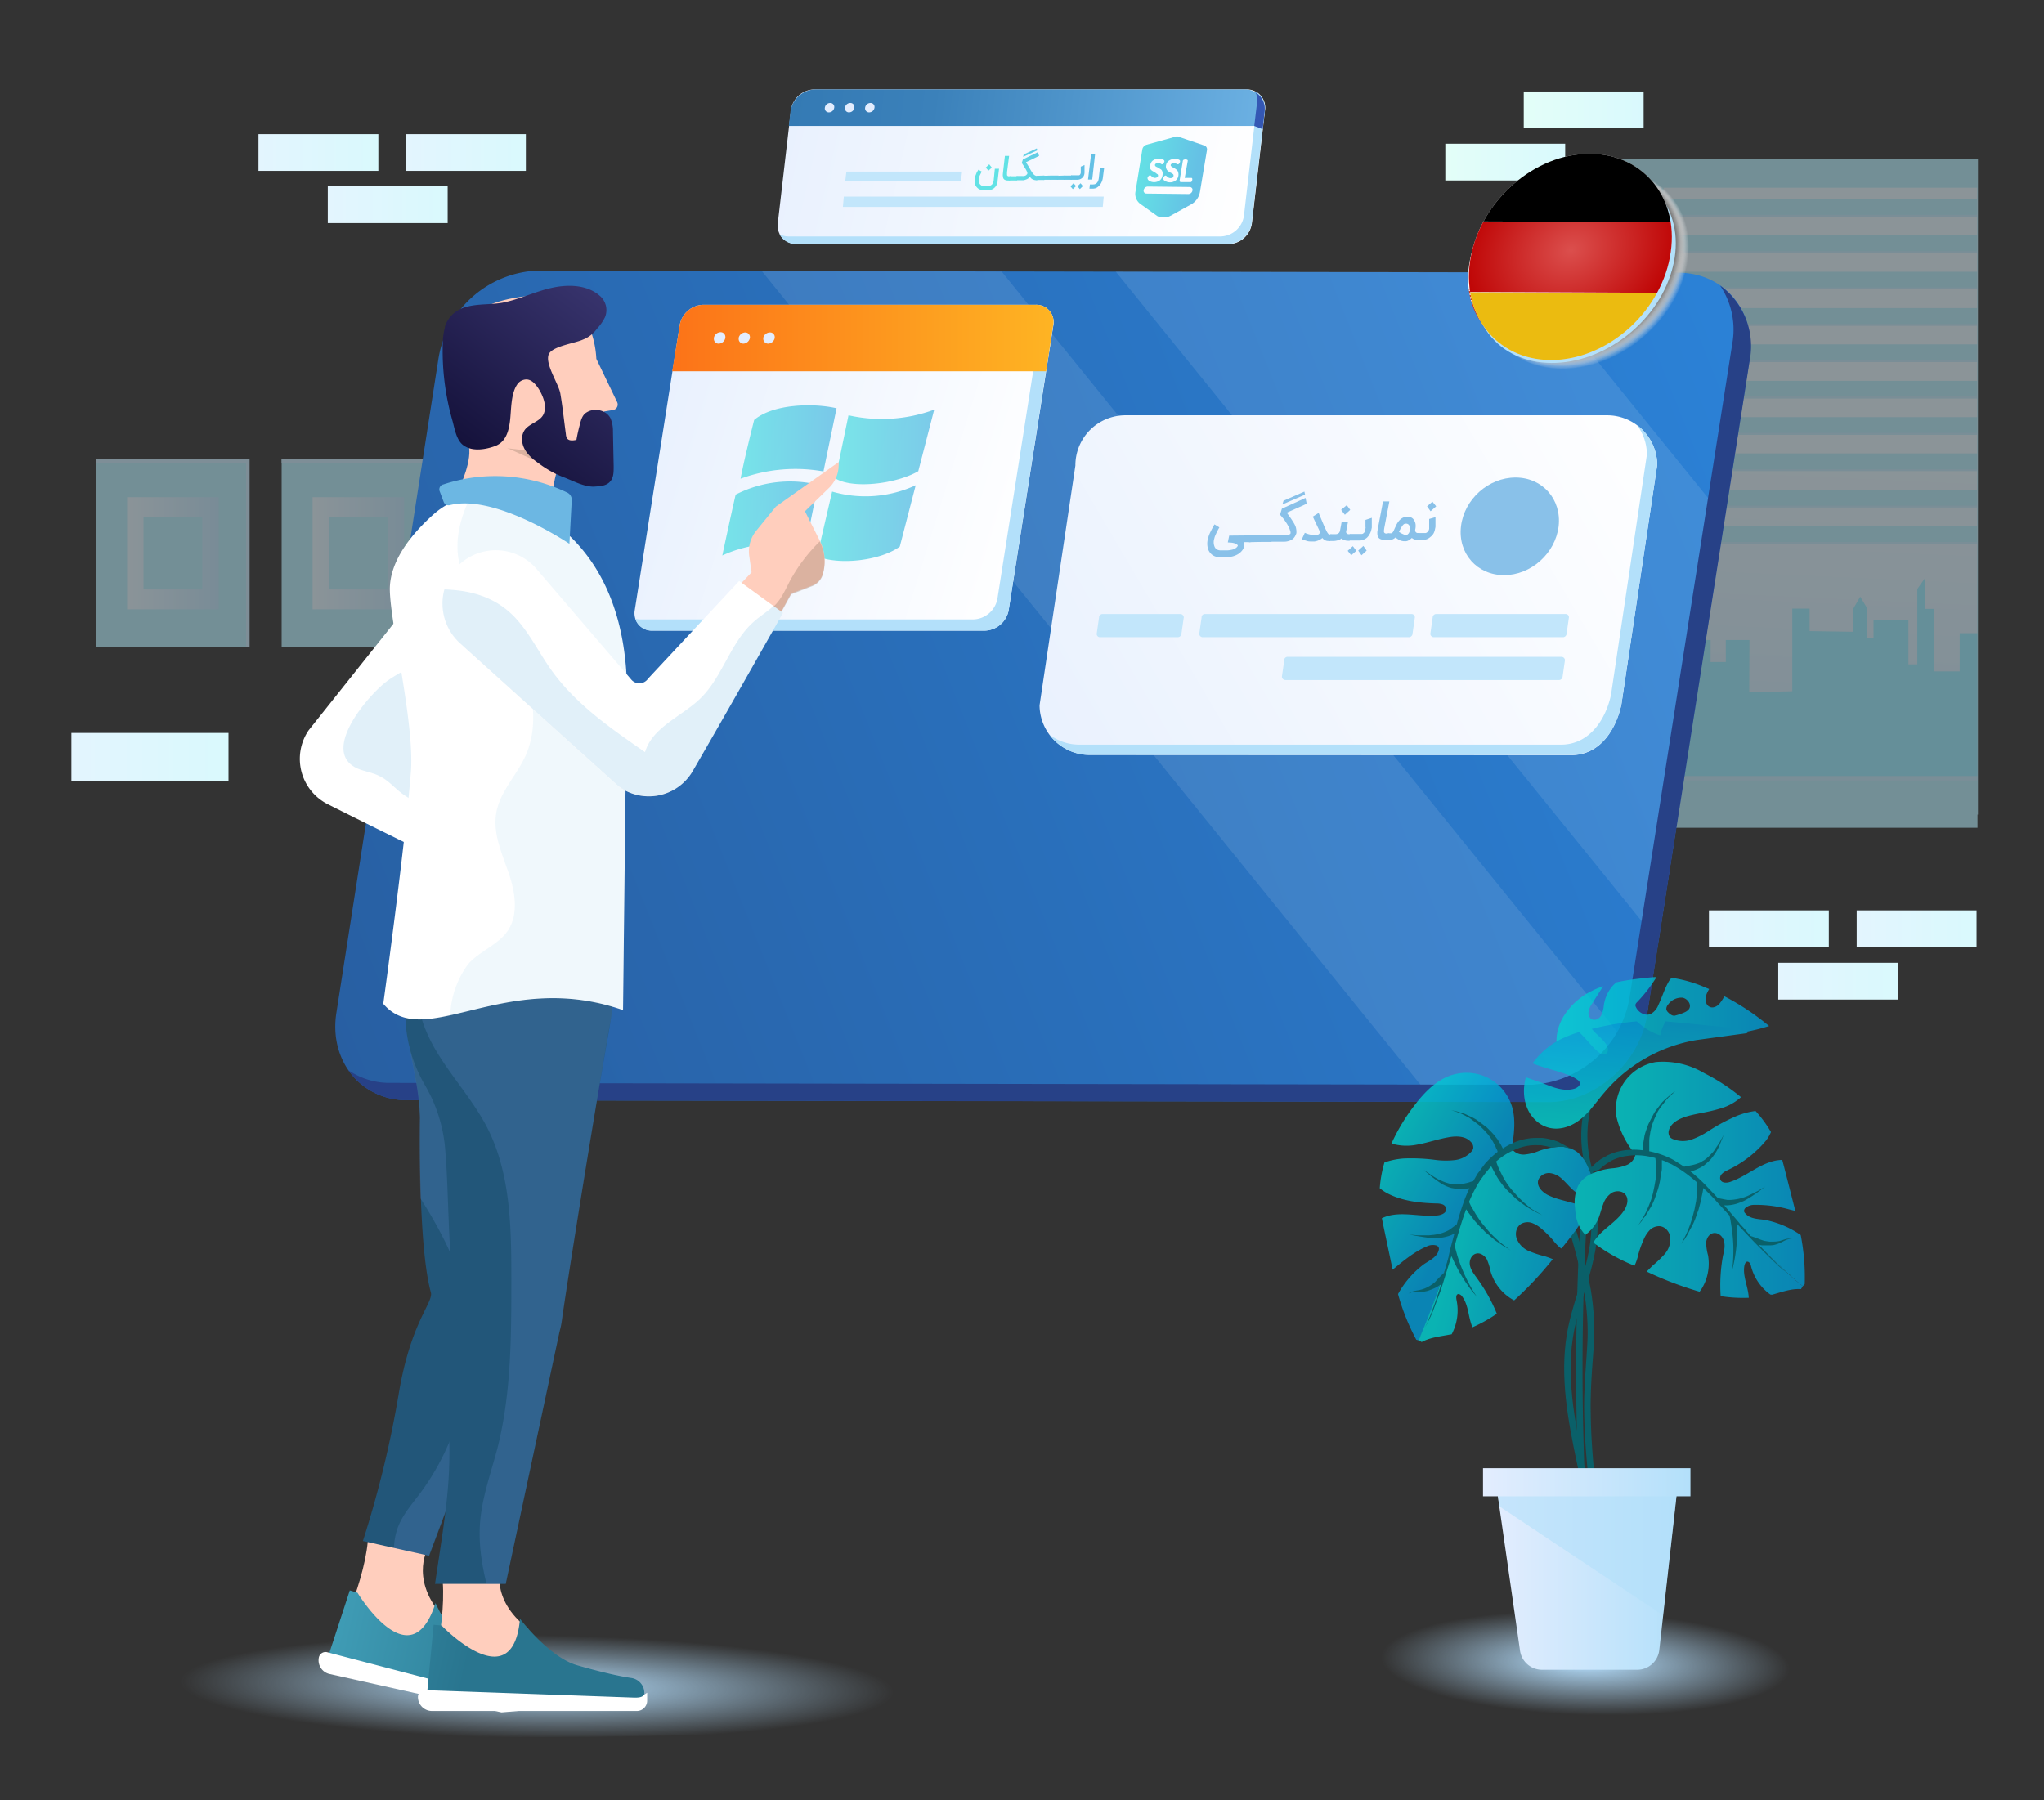 <?xml version="1.0" encoding="UTF-8"?>
<svg viewBox="0 0 873 769" xmlns="http://www.w3.org/2000/svg" xmlns:xlink="http://www.w3.org/1999/xlink">
<rect x="0" y="0" width="873" height="769" fill="#333333" stroke="none"/>
<defs>
<linearGradient id="d" x1="771.8" x2="762.3" y1="197" y2="403.5" gradientUnits="userSpaceOnUse">
<stop stop-color="#e3f5fe" offset="0"/>
<stop stop-color="#bfe5fb" offset="1"/>
</linearGradient>
<linearGradient id="as" x1="133.5" x2="172.6" y1="236.3" y2="236.3" xlink:href="#d"/>
<linearGradient id="aj" x1="211.9" x2="251" y1="236.3" y2="236.3" xlink:href="#d"/>
<linearGradient id="z" x1="54.3" x2="93.4" y1="236.3" y2="236.3" xlink:href="#d"/>
<linearGradient id="b" x1="110.4" x2="161.6" y1="65.1" y2="65.1" gradientUnits="userSpaceOnUse">
<stop stop-color="#e3f5fe" offset="0"/>
<stop stop-color="#d9f9fd" offset="1"/>
</linearGradient>
<linearGradient id="n" x1="140" x2="191.1" y1="87.5" y2="87.5" xlink:href="#b"/>
<linearGradient id="m" x1="30.5" x2="97.6" y1="323.4" y2="323.4" xlink:href="#b"/>
<linearGradient id="l" x1="173.4" x2="224.6" y1="65.1" y2="65.1" xlink:href="#b"/>
<linearGradient id="c" x1="617.3" x2="668.5" y1="69.3" y2="69.3" gradientUnits="userSpaceOnUse">
<stop stop-color="#e3fef8" offset="0"/>
<stop stop-color="#d9f9fd" offset="1"/>
</linearGradient>
<linearGradient id="bb" x1="650.8" x2="702" y1="46.9" y2="46.9" xlink:href="#c"/>
<linearGradient id="ba" x1="608.3" x2="659.4" y1="184.4" y2="184.4" xlink:href="#c"/>
<linearGradient id="az" x1="641.8" x2="692.9" y1="162.1" y2="162.1" xlink:href="#c"/>
<linearGradient id="ay" x1="729.9" x2="781.1" y1="396.8" y2="396.8" xlink:href="#b"/>
<linearGradient id="ax" x1="759.5" x2="810.7" y1="419.2" y2="419.2" xlink:href="#b"/>
<linearGradient id="aw" x1="793" x2="844.1" y1="396.8" y2="396.8" xlink:href="#b"/>
<linearGradient id="av" x1="649.4" x2="689" y1="266.5" y2="266.5" xlink:href="#c"/>
<linearGradient id="au" x1="152.8" x2="699.7" y1="455.7" y2="138.8" gradientTransform="matrix(.98 0 -.16 1.02 68.91 -7.27)" gradientUnits="userSpaceOnUse">
<stop stop-color="#285fa2" offset="0"/>
<stop stop-color="#2b81d6" offset="1"/>
</linearGradient>
<linearGradient id="e" x1="443.6" x2="709.7" y1="327.5" y2="171.1" gradientUnits="userSpaceOnUse">
<stop stop-color="#e9f1fe" offset="0"/>
<stop stop-color="#fff" offset="1"/>
</linearGradient>
<linearGradient id="at" x1="256.5" x2="464.7" y1="71.2" y2="71.2" gradientTransform="matrix(1 0 -.23 1 92.22 0)" xlink:href="#e"/>
<linearGradient id="ar" x1="296.7" x2="499.2" y1="46" y2="46" gradientTransform="matrix(1 0 -.12 1 46.51 0)" gradientUnits="userSpaceOnUse">
<stop stop-color="#347ab4" offset="0"/>
<stop stop-color="#3b81ba" offset=".3"/>
<stop stop-color="#4f95cb" offset=".6"/>
<stop stop-color="#6cb1e3" offset="1"/>
</linearGradient>
<linearGradient id="aq" x1="203.6" x2="382.5" y1="454.2" y2="454.2" gradientTransform="matrix(1 0 .31 -1 -71.88 654)" xlink:href="#e"/>
<linearGradient id="ap" x1="287.1" x2="450" y1="509.6" y2="509.6" gradientTransform="matrix(1 0 0 -1 0 654)" gradientUnits="userSpaceOnUse">
<stop stop-color="#fc7318" offset="0"/>
<stop stop-color="#feb423" offset="1"/>
</linearGradient>
<linearGradient id="a" x1="316.3" x2="357.3" y1="188.8" y2="188.8" gradientUnits="userSpaceOnUse">
<stop stop-color="#00d3d3" offset="0"/>
<stop stop-color="#0099d4" offset="1"/>
</linearGradient>
<linearGradient id="ao" x1="356.8" x2="399" y1="190.9" y2="190.9" xlink:href="#a"/>
<linearGradient id="an" x1="308.5" x2="349.4" y1="221.5" y2="221.5" xlink:href="#a"/>
<linearGradient id="am" x1="349" x2="391.1" y1="223.5" y2="223.5" xlink:href="#a"/>
<linearGradient id="h" x1="217" x2="309.2" y1="726" y2="726" gradientTransform="matrix(.98 .22 -.22 .98 90.03 -63.11)" gradientUnits="userSpaceOnUse">
<stop stop-color="#3f9cb5" offset="0"/>
<stop stop-color="#29758f" offset="1"/>
</linearGradient>
<linearGradient id="al" x1="182.2" x2="275.2" y1="708.5" y2="708.5" xlink:href="#h"/>
<linearGradient id="ak" x1="886.5" x2="831.2" y1="193" y2="125.3" gradientTransform="matrix(-1 .04 .04 1 1082.9 -31.17)" gradientUnits="userSpaceOnUse">
<stop stop-color="#14113a" offset="0"/>
<stop stop-color="#37336c" offset="1"/>
</linearGradient>
<linearGradient id="ai" x1="664.8" x2="755.6" y1="436.2" y2="436.2" xlink:href="#a"/>
<linearGradient id="ah" x1="507.8" x2="553.8" y1="388.8" y2="356.2" gradientTransform="matrix(.65 -.76 .76 .65 69.47 616.14)" xlink:href="#a"/>
<linearGradient id="ag" x1="241.6" x2="259.3" y1="534.5" y2="574" gradientTransform="translate(71.36 216.34) rotate(-37.03)" xlink:href="#a"/>
<linearGradient id="af" x1="251.3" x2="286.9" y1="579.9" y2="621.7" gradientTransform="translate(71.36 216.34) rotate(-37.03)" xlink:href="#a"/>
<linearGradient id="ae" x1="690.2" x2="770.9" y1="501.3" y2="501.3" xlink:href="#a"/>
<linearGradient id="ad" x1="672.5" x2="770" y1="523.5" y2="523.5" xlink:href="#a"/>
<linearGradient id="g" x1="638.5" x2="716.9" y1="671.9" y2="671.9" gradientUnits="userSpaceOnUse">
<stop stop-color="#e3edfe" offset="0"/>
<stop stop-color="#b3e0fa" offset="1"/>
</linearGradient>
<linearGradient id="ac" x1="633.4" x2="722" y1="633.2" y2="633.2" xlink:href="#g"/>
<linearGradient id="ab" x1="470.4" x2="498.6" y1="79.3" y2="79.3" gradientTransform="matrix(.97 .01 -.17 1.02 40.8 -11.92)" xlink:href="#a"/>
<linearGradient id="aa" x1="431.2" x2="454.3" y1="69.9" y2="55" xlink:href="#a"/>
<linearGradient id="y" x1="431.8" x2="454.9" y1="70.8" y2="56" xlink:href="#a"/>
<linearGradient id="x" x1="434.6" x2="457.6" y1="75" y2="60.2" xlink:href="#a"/>
<linearGradient id="w" x1="430.4" x2="453.5" y1="77.7" y2="62.8" xlink:href="#a"/>
<linearGradient id="v" x1="433.8" x2="456.9" y1="82.9" y2="68" xlink:href="#a"/>
<linearGradient id="u" x1="434.6" x2="457.7" y1="84.2" y2="69.3" xlink:href="#a"/>
<linearGradient id="t" x1="435.5" x2="458.5" y1="85.5" y2="70.6" xlink:href="#a"/>
<linearGradient id="s" x1="436.3" x2="459.4" y1="86.8" y2="71.9" xlink:href="#a"/>
<linearGradient id="r" x1="437.1" x2="460.2" y1="88.1" y2="73.2" xlink:href="#a"/>
<linearGradient id="q" x1="438.7" x2="461.8" y1="90.5" y2="75.6" xlink:href="#a"/>
<linearGradient id="p" x1="438.1" x2="461.1" y1="89.5" y2="74.7" xlink:href="#a"/>
<linearGradient id="o" x1="441" x2="464" y1="94" y2="79.1" xlink:href="#a"/>
<radialGradient id="f" cx="181.2" cy="722.4" r="122.9" gradientTransform="matrix(1.24 .02 -.01 .18 11.86 586.94)" gradientUnits="userSpaceOnUse">
<stop stop-color="#a7ceea" offset="0"/>
<stop stop-color="#aad0eb" offset=".1"/>
<stop stop-color="#a9cfeb" offset=".1"/>
<stop stop-color="#aad0eb" stop-opacity="0" offset="1"/>
</radialGradient>
<radialGradient id="k" cx="636.7" cy="714.4" r="122.9" gradientTransform="matrix(.71 .02 0 .18 225.1 569.16)" xlink:href="#f"/>
<radialGradient id="j" cx="668.3" cy="110" r="82.7" gradientTransform="matrix(.98 0 -.19 1.02 35.37 -5.05)" gradientUnits="userSpaceOnUse">
<stop stop-color="#fff" offset="0"/>
<stop stop-color="#fcfcfc" offset=".2"/>
<stop stop-color="#f4f4f4" offset=".3"/>
<stop stop-color="#e5e5e5" offset=".5"/>
<stop stop-color="#d0d0d0" offset=".6"/>
<stop stop-color="#b5b5b5" offset=".7"/>
<stop stop-color="#949494" offset=".8"/>
<stop stop-color="#6c6c6c" offset=".8"/>
<stop stop-color="#3f3f3f" offset=".9"/>
<stop stop-color="#0c0c0c" offset="1"/>
<stop offset="1"/>
</radialGradient>
<radialGradient id="i" cx="670.1" cy="126.4" r="48.8" gradientTransform="matrix(.98 0 -.16 .85 34.52 -.6)" gradientUnits="userSpaceOnUse">
<stop stop-color="#db4f4d" offset="0"/>
<stop stop-color="#bd0000" offset="1"/>
</radialGradient>
<clipPath id="bd">
<ellipse class="cls-1" transform="translate(90.3 463.15) rotate(-40.66)" cx="670.2" cy="109.7" rx="47" ry="37.3"/>
</clipPath>
<clipPath id="bc">
<path class="cls-1" d="m713.2 110c-4.6 24.2-27.4 43.9-50.9 43.8s-38.7-20-34.1-44.2 27.4-44 50.9-43.9 38.8 20 34.1 44.2z"/>
</clipPath>
<style>.cls-1{fill:none}.cls-2,.cls-64{isolation:isolate}.cls-4{opacity:.5}.cls-5{fill:#b3ebfa}.cls-7{fill:#c2e9fb}.cls-9{fill:#caeafc}.cls-27{fill:#fff}.cls-30{fill:#b3e0fa}.cls-31{fill:#c2e6fb}.cls-35{fill:#89c1e9}.cls-36{fill:#e3edfe}.cls-44{fill:#6cb7e3}.cls-44,.cls-48{opacity:.2}.cls-45{fill:#ffcebd}.cls-47{fill:#225679}.cls-49{fill:#6c98e3}.cls-59,.cls-64{fill:#006c77}.cls-120{fill:#da0000}</style>
</defs>
<g class="cls-2">
<g data-name="Layer 1">
<ellipse cx="230.5" cy="716" rx="263.4" ry="26" fill="url(#f)" style="isolation:isolate"/>
<g class="cls-4">
<path class="cls-5" d="M687 67.9h157.8V348H687z"/>
<path d="M698.2 80.2h146.3v251.6H698.2z" fill="url(#d)"/>
<path class="cls-5" d="m698.2 224.8h146.3v7.5h-146.3zm0-15.6h146.3v7.5h-146.3zm0-15.5h146.3v7.5h-146.3zm0-15.5h146.3v7.5h-146.3zm0-15.5h146.3v7.5h-146.3zm0-15.6h146.3v7.5h-146.3zm0-15.5h146.3v7.5h-146.3zm0-15.5h146.3v7.5h-146.3zm0-15.6h146.3v7.5h-146.3zm0-15.5h146.3v7.5h-146.3z"/>
<path class="cls-7" d="m698.2 231.5h146.3v0.7h-146.3zm0-15.5h146.3v0.7h-146.3zm0-15.5h146.3v0.7h-146.3zm0-15.6h146.3v0.7h-146.3zm0-15.5h146.3v0.7h-146.3zm0-15.5h146.3v0.7h-146.3zm0-15.5h146.3v0.7h-146.3zm0-15.6h146.3v0.7h-146.3zm0-15.5h146.3v0.7h-146.3zm0-15.5h146.3v0.7h-146.3z"/>
<path class="cls-5" d="M673.3 331.4h171.3v22.2H673.3z"/>
<path class="cls-7" d="M673.3 331.4h171.3v2H673.3z"/>
<path class="cls-5" d="m709.3 80.2h1.2v208.9h-1.2z"/>
<path class="cls-5" d="m708.3 287.2h3.2v8.8h-3.2z"/>
<path d="M698.2 309.1v22.4h146.4v-61H837v16.3h-11v-26.7h-3.7v-13.3l-3.4 4.8v32.2h-3.8V265h-14.9v7.7h-2.8v-13l-2.9-4.8-3 5.2v9.8l-18.6-.3V260h-7.4v35.3l-18.4.4.1-22.3h-10.1v9.4h-6.5v-9.4h-2.3v-7.8h-1.5v7.8H724l-.1 29.6h-6l-.2-11.9-7 7.5v15H706v-4.6h-7.8z" fill="#97ebff"/>
</g>
<g class="cls-4">
<path class="cls-5" d="m120.3 196.2h65.4v80.2h-65.4z"/>
<path class="cls-9" d="m120.3 196.2v1.5h64v78.7h1.4v-80.2h-65.4z"/>
<path d="m133.5 212.4h39.1v47.9h-39.1z" fill="url(#as)"/>
<path class="cls-5" d="m140.5 221h25.1v30.8h-25.1zm58.3-24.8h65.4v80.2h-65.4z"/>
<path class="cls-9" d="m198.8 196.2v1.5h64v78.7h1.4v-80.2h-65.4z"/>
<path d="M211.9 212.4H251v47.9h-39.1z" fill="url(#aj)"/>
<path class="cls-5" d="M218.9 221H244v30.8h-25.1zM41.1 196.2h65.4v80.2H41.1z"/>
<path class="cls-9" d="M41.1 196.2v1.5h64v78.7h1.5v-80.2H41z"/>
<path d="M54.3 212.4h39.1v47.9H54.3z" fill="url(#z)"/>
<path class="cls-5" d="M61.3 221h25.1v30.8H61.3z"/>
</g>
<path d="M110.4 57.3h51.2V73h-51.2z" fill="url(#b)"/>
<path d="M140 79.6h51.2v15.7H140z" fill="url(#n)"/>
<path d="M30.5 313.1h67.1v20.6H30.5z" fill="url(#m)"/>
<path d="M173.4 57.3h51.2V73h-51.2z" fill="url(#l)"/>
<path d="m617.3 61.4h51.2v15.7h-51.2z" fill="url(#c)"/>
<path d="M650.8 39.1H702v15.7h-51.2z" fill="url(#bb)"/>
<path d="m608.3 176.6h51.2v15.7h-51.2z" fill="url(#ba)"/>
<path d="M641.8 154.2H693v15.7h-51.2z" fill="url(#az)"/>
<path d="m729.9 388.9h51.2v15.7h-51.2z" fill="url(#ay)"/>
<path d="M759.5 411.3h51.2V427h-51.2z" fill="url(#ax)"/>
<path d="M793 388.9h51.2v15.7H793z" fill="url(#aw)"/>
<path d="M649.4 260.4H689v12.2h-39.6z" fill="url(#av)"/>
<path d="M661.3 470.7L174 470c-20 0-33.6-17-30.3-37.5L187.3 153a44.8 44.8 0 0142.1-37.4l487.4.9c20 0 33.6 16.9 30.4 37.5l-43.8 279.4a44.8 44.8 0 01-42 37.3z" fill="url(#au)"/>
<g opacity=".1">
<path class="cls-27" d="m427.8 116-102.5-0.3 287.3 355h48.7c14.5 0 28.4-8.8 36.2-21.6zm223.7 0.3-175-0.3 231.8 286.3 28.3-180.8-85.1-105.2z"/>
</g>
<path d="M734.6 121.9a33.7 33.7 0 015.3 24.7L696 426.1a44.8 44.8 0 01-42 37.3l-487.5-.8a30.8 30.8 0 01-17.8-5.5A30 30 0 00174 470l487.4.8c20 0 38.9-16.8 42.1-37.3l43.8-279.5a32 32 0 00-12.6-32z" fill="#274187"/>
<path d="M465.4 322.5a21.4 21.4 0 01-21.4-21.2l15.3-102.4v-.2a21.4 21.4 0 0121.4-21.3h205.7a21.4 21.4 0 0121.4 21.2L692.5 301c-2.2 10.4-9 21.6-21.4 21.6z" fill="url(#e)"/>
<path class="cls-30" d="M699.2 181.6a21.2 21.2 0 014.2 12.6l-15.3 102.4c-2.1 10.3-9 21.5-21.4 21.5H461a21.3 21.3 0 01-12.7-4.2 21.3 21.3 0 0017 8.6h205.8c12.5 0 19.2-11.2 21.4-21.6l15.3-102.3a21.4 21.4 0 00-8.6-17z"/>
<path class="cls-31" d="M469.8 272.2a1.4 1.4 0 01-1.4-1.4l1-7a1.5 1.5 0 011.4-1.5h33.4a1.5 1.5 0 011.4 1.4l-1 7a1.6 1.6 0 01-1.5 1.5zM513.7 272.2a1.5 1.5 0 01-1.5-1.4l1-7a1.4 1.4 0 011.5-1.5h88.2a1.4 1.4 0 011.4 1.4l-1 7a1.6 1.6 0 01-1.4 1.5zM612.4 272.2a1.5 1.5 0 01-1.5-1.4l1-7a1.5 1.5 0 011.5-1.5h55.3a1.4 1.4 0 011.4 1.4l-1 7a1.6 1.6 0 01-1.4 1.5zM549 290.5a1.5 1.5 0 01-1.5-1.4l1-7a1.4 1.4 0 011.5-1.5H667a1.5 1.5 0 011.4 1.4l-1 7a1.6 1.6 0 01-1.4 1.5z"/>
<path d="M524.6 104.2H340a7.8 7.8 0 01-7.8-8.9l5.6-48.2a10.3 10.3 0 0110-8.9h184.7a7.8 7.8 0 017.8 8.9l-5.6 48.2a10.3 10.3 0 01-10 9z" fill="url(#at)"/>
<path class="cls-30" d="M536.1 39.1a8.2 8.2 0 01.8 4.7l-5.6 48.3a10.3 10.3 0 01-10 8.9H336.6a8 8 0 01-3.7-1 7.7 7.7 0 007 4.2h184.7a10.3 10.3 0 0010-8.8l5.6-48.3a7.8 7.8 0 00-4-8z"/>
<path d="M531.8 38.2H348.3a11 11 0 00-10.7 9.5l-.7 6.1h202.5l.7-6a8.3 8.3 0 00-8.4-9.6z" fill="url(#ar)"/>
<path d="M536.3 39.5a8.2 8.2 0 01.6 4.3l-1.2 10 3.6 1.4.3-2.9.5-4.6a8.3 8.3 0 00-3.8-8.2z" fill="#3457b4"/>
<path class="cls-35" d="m665.7 224.8c-1.4 11.6-11.8 20.9-23.3 20.9s-19.8-9.3-18.4-20.9 11.8-20.8 23.3-20.8 19.7 9.3 18.4 20.8z"/>
<path class="cls-31" d="M471 88.4H360l.4-4.4h111l-.4 4.4zM410.4 77.5H361l.5-4.2h49.4l-.5 4.2z"/>
<path class="cls-36" d="M356.3 46a2.3 2.3 0 01-2.2 2 1.7 1.7 0 01-1.8-2 2.3 2.3 0 012.2-2 1.7 1.7 0 011.8 2zM364.9 46a2.3 2.3 0 01-2.2 2 1.7 1.7 0 01-1.8-2 2.3 2.3 0 012.2-2 1.7 1.7 0 011.8 2zM373.5 46a2.3 2.3 0 01-2.3 2 1.7 1.7 0 01-1.7-2 2.3 2.3 0 012.2-2 1.7 1.7 0 011.8 2z"/>
<path d="M420.6 269.4h-142a7.4 7.4 0 01-7.6-7.1 7.2 7.2 0 01.1-1.6L290.3 139a10.5 10.5 0 0110-8.8h142a7.4 7.4 0 017.7 7 7.3 7.3 0 01-.1 1.8l-19.1 121.7a10.7 10.7 0 01-10.2 8.7z" fill="url(#aq)"/>
<path class="cls-30" d="M444.9 130.6a9.4 9.4 0 01.2 3.6L426 255.8a10.8 10.8 0 01-10.2 8.8h-142a8.8 8.8 0 01-2.5-.3 7.4 7.4 0 007.3 5.1h142a10.7 10.7 0 0010.2-8.7l19-121.7a7.4 7.4 0 00-5-8.4z"/>
<path d="M446.8 158.6l3-19.6a7.3 7.3 0 00-7.4-8.8h-142a10.5 10.5 0 00-10.1 8.8l-3.2 19.6z" fill="url(#ap)"/>
<path class="cls-36" d="M309.8 144.3a3 3 0 01-2.8 2.5 2 2 0 01-2.1-2 1.8 1.8 0 010-.5 3 3 0 012.9-2.4 2 2 0 012 2 1.5 1.5 0 010 .4zM320.3 144.3a3 3 0 01-2.8 2.5 2 2 0 01-2-2 3 3 0 010-.5 3 3 0 012.8-2.3 2 2 0 012 2 2.2 2.2 0 010 .3zM330.9 144.3a3 3 0 01-2.8 2.5 2.1 2.1 0 01-2.1-2.2 2.3 2.3 0 010-.3 3 3 0 012.8-2.3 2 2 0 012.1 2 2.2 2.2 0 010 .3z"/>
<g opacity=".5">
<path d="m357.3 174.4-5.6 27a67.9 67.9 0 0 0-35.4 3.1c1.6-8.6 5.8-25.1 5.8-25.1 8.1-6.9 25.3-7.3 35.2-5z" fill="url(#a)"/>
<path d="M362.4 177.4A64.8 64.8 0 00399 175l-6.8 26.3c-9.3 5.4-27.8 7.7-35.4 3.1z" fill="url(#ao)"/>
<path d="M349.4 207.1l-5.5 27a52.5 52.5 0 00-35.4 3.2s3.7-17.4 5.7-26a51 51 0 0135.2-4.2z" fill="url(#an)"/>
<path d="M355.4 210a51.1 51.1 0 0035.7-2.7l-6.8 26.2c-8.6 6.2-26.4 8-35.3 4.1z" fill="url(#am)"/>
</g>
<path class="cls-27" d="M209.8 377.9s-39.3-19-69.9-34.4a21.7 21.7 0 01-8.1-31.5l56.5-71a22.9 22.9 0 0131.9-3.9 22.9 22.9 0 012 34.6L177.3 315a4.5 4.5 0 00.9 7.1l44 36.2z"/>
<path class="cls-44" d="M198.4 268.5c-1.7 1.8-3.3 3.6-5 5.2-8 7.5-19.1 10.8-28 17.2-7.8 5.7-29 30.1-12.7 37.4 3 1.3 6.4 1.7 9.3 3.2 3.7 1.7 6.4 5 9.6 7.4 4.5 3.4 10 5.4 14 9.2 2.8 2.5 4.8 5.7 7.2 8.6 5 6 15.3 11.4 23.1 11.5l6.4-10-44-36.1a4.5 4.5 0 01-1-7.1l44.8-43.3A22.9 22.9 0 00228 248a102 102 0 00-10.8 8.4c-3.4 3-4.5 3.3-8.5 4.6a25.2 25.2 0 00-10.2 7.5z"/>
<path class="cls-45" d="m183.2 660.5s-8.5 13.1 5.2 29.2l-4.8 21.5-40.5-9s13.9-28 14.2-47.5z"/>
<path d="M186 684.8s8.5 19 19.5 24.8c0 0 4.4 2.4 9.8 5 3.7 2 8 .3 11.5 1.7a6.5 6.5 0 014.1 7.5l-.5 2.3-17.3-.2-73.5-16.5 9.8-30 3.3 1s22.7 37.7 33.3 4.4z" fill="url(#h)"/>
<path class="cls-27" d="M226 730.5l-11.8 1-73.5-16.4a6 6 0 01-4.5-7.1 2.9 2.9 0 013.5-2.2l77.6 20.3 8.8-.6c1.8-.4 3.3 0 4.6-1l1.3-.5-.7 3.2a4.4 4.4 0 01-5.3 3.3z"/>
<path class="cls-47" d="M246.8 419.4l-24.6 141.4-38.9 103.8-28.3-6.3a449.2 449.2 0 0015.3-62.9c5.2-31.1 15-39 13.7-43.4-5.6-20.3-4.6-74.5-4.6-74.5a100.2 100.2 0 00-1.7-15.6l-2.6-13.8-6-40.5z"/>
<g class="cls-48">
<path class="cls-49" d="M169.5 410.3L175 448l2.6 13.8a100.2 100.2 0 011.7 15.6s-.3 16.4.3 34.6a186.7 186.7 0 0111.7 20.9 105.4 105.4 0 01-11.7 104.8c-3.9 5.2-8.4 10.2-10.2 16.4a26.6 26.6 0 00-1.1 7.2l14.9 3.3 39-103.8 24.5-141.5-75.7-11.5-1.6 2.4z"/>
</g>
<path class="cls-45" d="M214 668.3s-5.3 14.7 11.6 27.4v22H184s8.4-31.5 4-49.4z"/>
<path d="M222 691.4s12.5 16.6 24.6 20c0 0 13.9 4.1 23 5.4a6.5 6.5 0 015.6 6.5v2.3h-93l3-31.5 3.4.3s30.5 31.8 33.5-3z" fill="url(#al)"/>
<path class="cls-27" d="M272 730.9h-87.5a6 6 0 01-6-6 2.9 2.9 0 013-2.9l89.4 3.2c1.7 0 3.3 0 4.3-1.3l1.2-.8v3.3a4.4 4.4 0 01-4.5 4.5z"/>
<path class="cls-47" d="M178.6 407.6s-14.2 27 3.2 56.5a64.4 64.4 0 018.4 27.6c1.8 22 .7 45.6 5.9 78.5 0 0-5.4 22.4-4.5 37.3 1.3 24.5-1 37-5.8 69.1H216l23-107.8a32 32 0 00.9-4.5c1.6-11.9 13-83.6 20-122.9 2.6-15.5 2-13.7 1.5-20.5z"/>
<g class="cls-48">
<path class="cls-49" d="M240 564.3c1.5-11.9 13-83.6 19.8-122.9 2.8-15.4 2.2-13.7 1.6-20.5L181.9 408a31.8 31.8 0 00-2 4.3c-4.4 12.3 0 26.1 6.8 37.3s15.8 21 21.7 32.7c9.7 19.5 10 42.2 10 64 0 24 0 48.2-5.7 71.4-2.7 10.6-6.6 21-7.6 32-.8 9 .5 18 2.7 26.9h8.2l23-107.9a32 32 0 001-4.5z"/>
</g>
<path class="cls-45" d="m246.9 188s-15.5 10.2-9.3 37c2.6 10.8-41.4-16.6-41.4-16.6s6-12.4 3.8-18.8l33-9.5z"/>
<path d="m246.9 188s-6.5 4.3-9.4 14.6l-7.5-5.2-24.9-11.2 28-6.1z" fill="#a58877" opacity=".4"/>
<path class="cls-45" d="M237.7 126s9 2.3 10.7 6.1l2.6 6a41.4 41.4 0 013.7 15.2l8.8 18.3a2.4 2.4 0 01-1.4 3.5l-4.2.7 1.3 18.5a7.7 7.7 0 01-11.7 7.2l-16.7-8.4-30.8-3.5s.8-15.8-6-21.7c0 0-17.5-42.8 43.7-41.9z"/>
<path d="M190 139.6a12.1 12.1 0 011.9-3.7c5.3-7.2 15.3-5.2 22.8-6.6 7.1-1.4 13.7-4.7 20.8-6.3s15.2-1.4 20.6 3.3a8 8 0 012.3 9.2 20.1 20.1 0 01-3.5 5 13 13 0 01-6 4.6c-3.2 1.5-13 2.8-14.5 6.2-1.8 4 4.1 12.5 4.9 16.7 1 5.8 1.6 11.7 2.4 17.5a3.7 3.7 0 00.6 1.9c.9 1 2.5.8 3.9.5.4-2.3.9-4.5 1.5-6.7.5-2 1.1-4 2.8-5 3.4-2.2 8.6-1 10.3 2.6a14 14 0 011 5.6l.3 14.9c0 2.3 0 4.8-1.5 6.4-1.7 2-4.5 2-7 2.2-4.4 0-8.6-2.4-12.8-4a43.8 43.8 0 01-10.5-5.8c-2.4-1.7-4.9-3.7-6.3-6.4s-1.5-6.1.4-8.4c2.3-2.7 6.9-3.4 8-7 1.2-3.4-.8-7.9-2.6-10.6-1.2-1.7-2.8-3.6-5-3.6a4.8 4.8 0 00-4 2.3c-2.7 4.1-2.4 10.9-3 15.6s-2 9-6.5 10.6c-3.8 1.4-9.1 2.3-12.8 0-3.6-2-4.3-7.6-5.4-11.4a108.4 108.4 0 01-4-32.3 27.7 27.7 0 011-7.3z" fill="url(#ak)"/>
<path class="cls-27" d="M266.1 431.5l1.6-140.7c-2-49.9-29-69.5-48.4-77.1a33 33 0 00-34 5.9c-9 8-19 19.8-18.8 32.5.3 15.2 10.6 57 9 77.6-2.6 32.4-11.8 99.1-11.8 99.1 17.6 20.7 51.8-15 102.4 2.7z"/>
<path d="M200 411.8a39.2 39.2 0 00-7.7 21.9c18.6-4.1 43.2-13 73.8-2.2l1.6-140.7c-2-49.9-29-69.5-48.4-77.1a33.1 33.1 0 00-18.2-1.8c-5.2 10.5-7.8 22-3.7 32.6 2.2 5.7 6.2 10.5 10 15.3 7 9.1 13.7 18.8 17.4 29.7s4.3 23.3-.5 33.7c-3.8 8.2-10.7 15-12.3 23.8-1.6 8.5 2.1 17 5 25.2s4.7 18 0 25.2c-4.1 6.2-12 8.8-17 14.4z" fill="#6cb7e3" opacity=".1"/>
<path class="cls-45" d="M230.6 245.6l39.3 45.8a4.4 4.4 0 007-.4l44.1-46.5-1-7a14 14 0 013-10.8l8.4-10.3 26.8-19v1.3a13.6 13.6 0 01-4.2 9.8l-10.2 9.9 6.4 12.7a19.1 19.1 0 011.2 14 7.6 7.6 0 01-4.5 5l-9 3.4s-25.9 47.2-42.6 76a21 21 0 01-31 6l-65.4-59a22.2 22.2 0 01-1.9-31.1 22.2 22.2 0 0133.6.2z"/>
<path d="M189.2 207a70.6 70.6 0 0153 3.4 3.4 3.4 0 012 3.2l-1 18.7s-31.8-21.5-51.1-16.5a2.2 2.2 0 01-2.6-1.4l-1.7-4.5a2.2 2.2 0 011.3-2.9z" fill="#6cb7e3"/>
<path d="M346.9 250.4a7.6 7.6 0 004.5-4.9 19.1 19.1 0 00-1.2-14l-.1-.2a71.4 71.4 0 00-12.8 17c-1.8 3.5-3.4 7.2-6.1 10s-6 4.8-8.9 7.2c-10.3 8.8-13.5 23.7-23.2 33.1-8 7.9-20.5 12.3-23.6 23-14.8-10.1-29.9-20.6-40.2-35.2-6.1-8.6-10.5-18.6-18.6-25.3-6.8-5.6-15-8-23.7-8.7a22.2 22.2 0 005.9 24.4l65.4 59a21 21 0 0031-6c16.7-28.7 42.6-75.9 42.6-75.9z" fill="#a58877" opacity=".4"/>
<path class="cls-27" d="M334.4 261.8s-21.4 38-38.6 67.7a21.7 21.7 0 01-31.9 6.2l-67.4-60.8a22.9 22.9 0 01-2-32 22.9 22.9 0 0134.7.2l40.5 47.3a4.5 4.5 0 007.1-.5l38.9-41.7z"/>
<path class="cls-44" d="M330.4 258.8c-2.5 2.4-5.5 4.2-8 6.4-10.4 8.8-13.5 23.6-23.2 33.1-8 7.8-20.5 12.2-23.7 23-14.7-10.2-29.8-20.6-40.2-35.3-6-8.5-10.5-18.5-18.5-25.2-7.7-6.4-17-8.7-27-9a22.9 22.9 0 006.7 23l67.4 60.8a21.7 21.7 0 0032-6.2c17.1-29.6 38.5-67.6 38.5-67.6z"/>
<ellipse cx="673.5" cy="708" rx="150.5" ry="26" fill="url(#k)" style="isolation:isolate"/>
<g opacity=".8">
<g class="cls-2">
<path class="cls-59" d="M676.5 498.7a1134.7 1134.7 0 00-2.6 126.8q.7 18 1.9 35.8c.1 1.8 2.8 1.8 2.7 0a1137.3 1137.3 0 01-1.5-126.8q.8-18 2.2-35.8c0-1.8-2.6-1.8-2.7 0z"/>
</g>
<g class="cls-2">
<path class="cls-59" d="M682.2 658c-2-19.4-7.8-38.1-10.3-57.5-1.2-9.7-1.6-19.6-.1-29.2 1.4-9 4.5-17.6 7-26.3 2.7-9.4 4.5-19 3-28.7-.4-1.7-3-1-2.7.7 3 18.3-7 35.4-9.9 53-3 18.4.5 36.9 4.3 54.9 2.4 11 4.8 22 6 33.2 0 1.7 2.8 1.7 2.6 0z"/>
</g>
<g class="cls-2">
<path class="cls-59" d="M685.7 657.7c-3-8.4-3.7-17.4-4.6-26.2-.9-9.3-1.6-18.5-1.7-27.8-.2-9 .5-18 1.2-27.2a107.2 107.2 0 00-1.2-25.7 251 251 0 00-7.6-29.6c-.5-1.7-3.1-1-2.6.7 5.2 17.4 9.9 34.7 8.7 53-.5 9-1.4 18-1.3 27.2s.7 18.1 1.6 27.2c1 9.7 1.7 19.8 4.9 29 .6 1.7 3.2 1 2.6-.6z"/>
</g>
<path d="M734.2 429c-1 1-2.7 1.8-4 1.1-2-.9-2-3.7-1.2-5.7a14.7 14.7 0 011-1.9l-1.5-.6a55.5 55.5 0 00-14.6-4.2l-.8 1c-2.1 3.3-3.1 7.1-4.8 10.6a7.3 7.3 0 01-3.2 3.8c-2.3 1.1-5.3-.5-6.4-2.9a1.6 1.6 0 01-.2-1 2 2 0 01.6-1 63 63 0 008.4-10.8c-2 0-3.9.3-5.8.5a100.6 100.6 0 00-11.2 1.7 12.6 12.6 0 00-1.6 1.4 16.1 16.1 0 00-3.9 8.5 12.2 12.2 0 01-1.2 4.4c-.8 1.3-2.5 2.2-4 1.5a3.1 3.1 0 01-1.3-3.2 9.2 9.2 0 011.5-3.5l4.7-7.4a39 39 0 00-7.2 3.3c-7.2 4.4-13 12.1-12.7 20.5l.3 2.9a20.9 20.9 0 0019.5 6.6c3.9-.8 7.4-2.6 11-4.3a74 74 0 0122-7.3c5.4-.7 11-.5 16.4-.8a87.7 87.7 0 0021.6-3.9 107.2 107.2 0 00-19.1-12.7 21.4 21.4 0 01-2.3 3.4zm-12.8 2a4.5 4.5 0 01-1.8 1.4 23.4 23.4 0 01-4 1.4c-1.2.4-2.3-.5-3.2-1.4a2.5 2.5 0 01-.7-1.2 2.7 2.7 0 01.7-2 7 7 0 016.2-3c2.2.4 4 3 2.8 4.8z" fill="url(#ai)"/>
<g class="cls-2">
<path class="cls-59" d="M680.7 501.5a51 51 0 011.2-36c.6-1.5-1.8-2.6-2.4-1a53.8 53.8 0 00-1.3 37.9 1.3 1.3 0 002.5-.9z"/>
</g>
<path d="M736.7 438.8L719 437l-7.6-.7a18.8 18.8 0 00-2.3 6 26 26 0 01-10-6 129 129 0 00-19.2 3.2l.2.3c1.8 2.2 4.2 3.8 5.8 6.2 1 1.3 1.3 3.4 0 4.2-1.1.7-2.5-.2-3.5-1-2.9-2.5-5.1-5.7-8-8.3a51.1 51.1 0 00-5.7 2.1 32.6 32.6 0 00-14.1 11.2l.3.2c4.6 1.8 9.4 2.8 14 4.5a16.4 16.4 0 015 2.5 2.3 2.3 0 01.8 1c.4 1.2-.9 2.2-2 2.6-4.8 1.6-9.8-.7-14.4-2.5l-6.6-2.3c-1.5 5.4-1 11.4 2.1 16 6.3 8.7 16.4 7 23.2.2 3.1-3 5.6-6.7 8.5-10a65.8 65.8 0 0139-22.1l22-3a24 24 0 00-9.8-2.5z" fill="url(#ah)"/>
<path d="M636 460.7a20.6 20.6 0 00-15.4-1.6c-7 2-12.3 7.6-16.7 13.4a82.6 82.6 0 00-9.6 16 22.6 22.6 0 0010.8.5c4.6-.8 9-2.4 13.7-3.2 3.3-.6 7.2-.5 9.4 2a3.2 3.2 0 011 2.9 3.5 3.5 0 01-.8 1.3 11.3 11.3 0 01-7.2 3.6 34.2 34.2 0 01-8.2-.1 78.5 78.5 0 00-13.5-.6 31 31 0 00-8.2 1.7 52.3 52.3 0 00-2 11 19.3 19.3 0 003.5 2.3c6.3 3.2 13.6 4 20.7 4.2a7.4 7.4 0 012.6.4 2.4 2.4 0 011.6 2c0 1.7-2 2.5-3.6 2.7-7 .8-14.3-1.6-21.2.2a21.5 21.5 0 00-2.7 1l.6 3 4 19 2.2-1.8c3.8-3.1 7.8-6.2 12.3-8.1a5.8 5.8 0 014-.5 1.7 1.7 0 011.2 1 1.8 1.8 0 010 1c-.7 3-3.9 4.4-6.4 6.1a40.2 40.2 0 00-11 12.7 93.2 93.2 0 007.8 19.5l1 .3c4.8-9.1 13.9-38 15.4-43.5a87.2 87.2 0 0111.4-28 34.6 34.6 0 0113-11l.2-.6c.8-5.6 1.5-11.3-.1-16.7a20.6 20.6 0 00-9.8-12.1z" fill="url(#ag)"/>
<path d="M620 570a21.6 21.6 0 002.1-14.6c-.2-1-.3-2.4.7-2.6.6 0 1.2.4 1.5.8 3 3.7 2.7 9 4.6 13.4a62.5 62.5 0 0010.4-5.8 70.3 70.3 0 00-8.5-15.2c-1.2-1.7-2.6-3.4-3-5.5s.7-4.6 2.8-5c1.7-.4 3.5.9 4.4 2.4a22.5 22.5 0 011.6 5.1 20.6 20.6 0 008.4 11.5 18.5 18.5 0 001.7 1 148.8 148.8 0 0016.5-17.6 39 39 0 00-3.3-1.2 48 48 0 01-7-2.3 9.7 9.7 0 01-5-5c-1-2.4-.3-5.3 1.8-6.6a5.7 5.7 0 014.8-.3 13.4 13.4 0 014.1 2.6 43.5 43.5 0 014.7 4.7 19.6 19.6 0 003.4 3.5 1.3 1.3 0 00.2 0l.7-.8c4-5 8-10 10.7-15.8a20.8 20.8 0 00-5.2-2.4c-4.2-1.3-8.6-2-12.4-4-2.2-1.3-4.2-3.4-3.8-5.8.5-2.1 2.7-3.5 4.9-3.4a9.1 9.1 0 015.6 2.8c1.6 1.4 2.9 3.1 4.5 4.5a16.6 16.6 0 008 3.9 17.2 17.2 0 00.7-5 16.5 16.5 0 00-.6-4 33.2 33.2 0 00-1.2-3.4c-1.2-3-2.8-6-5.5-8a12.2 12.2 0 00-7.3-2 29 29 0 00-8.8 1.8 21 21 0 01-6 1.5 6.2 6.2 0 01-5.5-2.4l-.5-.4a34.8 34.8 0 00-12.5 10.7c-6 8.2-8.7 18.2-11.4 28a366.8 366.8 0 01-15.4 43.4l1.3.8c3.7-2 8-2.4 12.1-3.2z" fill="url(#af)"/>
<path class="cls-64" d="M665.6 487.8a25 25 0 00-3.5-1.1 22.6 22.6 0 00-2.6-.5l-.8-.1h-2.4a24.6 24.6 0 00-7.3 1.1 29.6 29.6 0 00-7.1 3.4l-.2-.3-.4-.8-.5-.9-.6-.9-.6-1-.8-1-.8-1-.9-1-2-2a99 99 0 00-4.7-3.5c-.9-.5-1.7-1-2.5-1.3l-1.3-.6a10 10 0 00-1.1-.5l-1.2-.4-1-.3-1-.3-1-.2a12.8 12.8 0 00-1.5-.3l-1.3-.3 1.3.3a11.8 11.8 0 011.4.4l1 .3 1 .4 1 .4 1 .5a10.7 10.7 0 011.1.6l1.2.6 2.2 1.6 2.2 1.7 2 2 1.8 2 .7 1a10.8 10.8 0 01.7 1l.6 1 .5 1 .5.9.3.8.4.7.2.6v.3a38 38 0 00-5.4 5.1l-1.5 2-.7 1-.8 1-2 3.4-.9.2c-.6.2-1.4.5-2.5.7a16.8 16.8 0 01-3.5.5h-1l-1-.1a15.2 15.2 0 01-2-.5 17.8 17.8 0 01-2-.7l-2-.9a35.6 35.6 0 01-3.1-1.9l-2.2-1.5-.9-.6.8.7a64.3 64.3 0 006.8 5.2 19.3 19.3 0 002 1 16.6 16.6 0 002.2.8l1.2.2.5.1H622.2a19.5 19.5 0 004 0l1.4-.2a71.2 71.2 0 00-3 7.5 123 123 0 00-2.4 7.9l-1.6 1.2-.8.6-1 .7a16.3 16.3 0 01-2.8 1.2 21.2 21.2 0 01-3.6.8l-2 .2h-5.2l-3.2-.3a127.9 127.9 0 008.4 1.4l2 .1h2l2-.3a18.4 18.4 0 003.5-1l1.3-.7-2 7.5-.5 2.4a.8.8 0 010 .1l-.6 2.2-1.3 4.5v.1a51 51 0 00-3.9 4l-1 .8-1.2.8-1.3.7a12.8 12.8 0 01-2.8 1l-2.6.5a6.2 6.2 0 00-1.8.7 5.2 5.2 0 00-.6.4 5 5 0 01.7-.3 5.8 5.8 0 011.8-.4h2.7a13.7 13.7 0 003.1-.5l1.6-.6 1.4-.6a25 25 0 002.5-1.5.9.9 0 00.1-.2l-.8 2.7a174.6 174.6 0 01-4.9 13.4 13.1 13.1 0 01-.6 1.3l-.6 1.1.6-1a12.7 12.7 0 00.7-1.3l.9-1.8 1-2.2 1-2.7 2.5-6.6 4.6-14.8.4.8a69.5 69.5 0 008.3 14l1.7 2 .6.9-.5-.9a62 62 0 01-1.4-2.2 70 70 0 01-3.7-7.2 68.4 68.4 0 01-2.8-7.4l-.7-2.5-.5-2 2-6.8c.9-2.9 1.8-5.8 2.9-8.7l.9 1.3 1.3 1.7 1.5 2 1.8 2 2 2c.6.7 1.2 1.2 2 1.8l2 1.7c.6.6 1.2 1 2 1.5l1.7 1.2 1.6 1 1.2.7 1 .7-1-.8-1-.8a39 39 0 01-5-4.2 35 35 0 01-3.5-3.8l-1.7-2-1.5-2.1-1.3-2-1.1-1.9-.9-1.5-.6-1.3-.2-.3a64.8 64.8 0 013.3-6.8c.8-1.4 1.7-2.8 2.6-4l.7-1 .8-1 1.5-1.8.6-.7.7 1.3 1 1.9a33.8 33.8 0 004.7 6.6 141.9 141.9 0 004.3 4.2l2.3 1.8 2.2 1.6 2.1 1.2 1.8 1 1.4.7 1.3.6-1.2-.7-1.4-.8-1.7-1c-.7-.4-1.2-1-1.9-1.5l-2-1.7-2-2-2-2.2a32.7 32.7 0 01-4.8-6.9l-1-2a28.8 28.8 0 01-1.4-3.3l-.3-.8a32.8 32.8 0 014-3 29 29 0 013.4-1.8 25.9 25.9 0 013.7-1.4 21.1 21.1 0 016.5-.8h1.4l.6.1.6.1a21.2 21.2 0 012.3.5l1.2.4a22 22 0 013.6-.4h1.5l3.2.8-5.4-2.9z"/>
<path d="M694 461.9a20.6 20.6 0 0113.2-8.2 34.5 34.5 0 0120.8 4.8 83 83 0 0115.6 10.2 22.5 22.5 0 01-9.4 5c-4.5 1.4-9.3 1.9-13.8 3.2-3.2 1-6.7 2.7-7.6 5.9a3.3 3.3 0 00.5 3 3.5 3.5 0 001.2.8 11.3 11.3 0 008 .2 33.8 33.8 0 007.3-3.7 79.5 79.5 0 0112-6.4 31.7 31.7 0 018-2.1 52.7 52.7 0 016.6 9 18.7 18.7 0 01-2.1 3.6 47.8 47.8 0 01-16.7 12.8 7.7 7.7 0 00-2.2 1.5 2.4 2.4 0 00-.6 2.5c.7 1.5 2.9 1.4 4.4.8 6.7-2.3 12.2-7.6 19.2-9a19 19 0 012.8-.3l.8 3 4.8 18.8-2.8-.7a52.1 52.1 0 00-14.7-1.9 5.8 5.8 0 00-3.8 1.3 1.8 1.8 0 00-.6 1.5 1.8 1.8 0 00.5.8c1.9 2.4 5.4 2.4 8.3 2.8a40.4 40.4 0 0115.4 6.5 92.8 92.8 0 011.7 21l-.8.8c-8.4-6.2-29.1-28.1-32.9-32.4a86.8 86.8 0 00-22.5-20.2 34.6 34.6 0 00-16.6-4.2l-.4-.5a38.8 38.8 0 01-7.2-15 20.5 20.5 0 013.6-15.2z" fill="url(#ae)"/>
<path d="M756.1 553a21.4 21.4 0 01-8.2-12c-.2-1-.8-2.2-1.8-2-.5.1-.8.8-1 1.4-1 4.6 1.6 9.2 1.8 14a62.5 62.5 0 01-12-.7 69.8 69.8 0 011-17.3c.5-2 1-4.2.4-6.3s-2.6-3.8-4.7-3.3c-1.7.4-2.8 2.3-2.9 4.1a22.3 22.3 0 00.8 5.3 20.6 20.6 0 01-2.5 14 17.2 17.2 0 01-1.1 1.6 148.8 148.8 0 01-22.6-8.6l2.5-2.5a49.2 49.2 0 005.3-5.1 9.7 9.7 0 002.3-6.8c-.2-2.5-2.1-4.8-4.6-5a5.7 5.7 0 00-4.3 1.8 13.3 13.3 0 00-2.6 4.2 43.2 43.2 0 00-2.2 6.2 20.3 20.3 0 01-1.6 4.7l-1-.4a76.1 76.1 0 01-16.6-9.5 21.4 21.4 0 013.6-4.4c3.2-3 7-5.5 9.4-9.1 1.4-2 2.3-4.9.8-6.9-1.3-1.7-3.9-1.9-5.8-.9a9.2 9.2 0 00-3.8 5c-.8 2-1.2 4-2 6a16.8 16.8 0 01-5.6 7 15.3 15.3 0 01-4-8 32 32 0 01-.4-3.6 17 17 0 011.4-9.5 12.2 12.2 0 015.7-5 29.2 29.2 0 018.7-2.3 21.3 21.3 0 006-1.3 6.2 6.2 0 004-4.6l.3-.6a34.8 34.8 0 0115.9 4.3c8.9 4.8 15.8 12.6 22.5 20.2 3.8 4.2 24.3 26 32.8 32.3l-.8 1.3c-4.2-.3-8.3 1.3-12.4 2.4z" fill="url(#ad)"/>
<path class="cls-64" d="M679.3 499.2a26 26 0 012.6-2.6 24.6 24.6 0 012.1-1.6l.6-.3.7-.4 1.4-.8a24.5 24.5 0 017.1-2.1 29 29 0 018 0v-.5-.8-1l.1-1.1.2-1.2.2-1.2a12.4 12.4 0 01.3-1.3l.4-1.3 1-2.7a128.5 128.5 0 012.7-5.2 92.4 92.4 0 012.5-3.3 11.5 11.5 0 01.8-1l.9-.9.8-.7.8-.7.7-.6a13.2 13.2 0 011.2-1l1.1-.7-1 .9a12.8 12.8 0 00-1 1l-.8.6-.7.8-.7.8-.7 1a9.8 9.8 0 00-.8 1l-.8 1c-.4.7-1 1.5-1.3 2.3l-1.2 2.6-1 2.6-.6 2.6-.2 1.3-.2 1.2-.1 1.2v4.7a38.3 38.3 0 017.2 2.2l2.2 1 1.1.6 1.1.7 3.3 2.1 1-.2 2.5-.5a17.6 17.6 0 003.4-1.1s.1 0 0 0h.1l.3-.2.4-.3.9-.5a16.5 16.5 0 001.6-1.3 17.7 17.7 0 001.5-1.5c.5-.5 1-1 1.3-1.6l2.1-3.1 1.3-2.4.5-.9-.4 1-1 2.5a21.7 21.7 0 01-2.8 5.2 21.1 21.1 0 01-1.4 1.8 18 18 0 01-1.7 1.6l-.9.8-.4.3-.2.1h-.1l-.2.2a19.2 19.2 0 01-3.6 1.7l-1.5.4a69.7 69.7 0 016 5.4l5.7 6 2 .4 1 .2 1.1.2a16.6 16.6 0 003.2-.2 20.3 20.3 0 005.4-1.5l1.7-.8 3-1.5 2.8-1.7-2.6 2a57.8 57.8 0 01-6.2 4 26.7 26.7 0 01-3.7 1.4 18.1 18.1 0 01-3.5.6h-1.5l5 5.8 1.6 1.9v.1l1.6 1.7 3 3.5.1.1a54.3 54.3 0 014.1 1.5l1.2.4c.4.2.8.2 1.3.3l1.4.2a14.7 14.7 0 001.5 0 12.3 12.3 0 003-.3l2.5-.8a6 6 0 012-.1 4.3 4.3 0 01.7.1 5.8 5.8 0 00-2.6.4l-2.4 1.2a13.8 13.8 0 01-3 1 15.3 15.3 0 01-1.7.1h-3.1l-1.3-.2a.8.8 0 01-.3-.2l2 2.1a177.7 177.7 0 006.8 7l1.9 1.7 1.5 1.3a13.2 13.2 0 001.2.8l1 .7-1-.6a12.2 12.2 0 01-1.2-.9l-1.6-1.2-1.9-1.6-2.1-2a376.6 376.6 0 01-15.7-16.1v.8a71.4 71.4 0 01-.2 8.2 68.1 68.1 0 01-1.2 8l-.6 2.6-.2 1 .1-1 .3-2.6a69.2 69.2 0 00.2-8 70 70 0 00-.8-8l-.4-2.5-.4-2-4.8-5.2c-2-2.3-4.2-4.5-6.4-6.6a35.5 35.5 0 01-.7 3.7l-.5 2.4-.7 2.6c-.2.9-.6 1.7-.9 2.6a28.7 28.7 0 01-2 4.9l-1.2 2.2-1 1.9-1 1.6-.9 1.1-.7 1 .6-1 .7-1.3.8-1.6.9-2 .9-2.3.8-2.4.7-2.6c.2-.9.5-1.7.6-2.6l.5-2.5.3-2.4.2-2.1v-1.8-1.7a64.1 64.1 0 00-5.9-4.7 47 47 0 00-4-2.5l-1-.6-1.2-.5-2.1-1-.9-.3v3.5c0 .8-.2 1.7-.4 2.5l-.4 2.8a33.1 33.1 0 01-1.6 5.7 27.3 27.3 0 01-2.3 5.5l-1.4 2.3c-.5.7-.8 1.5-1.3 2s-.8 1.2-1.2 1.7l-1 1.2-.9 1 .8-1 .9-1.4 1-1.7 1.1-2.1 1.1-2.5 1-2.6.8-2.8.6-2.9.5-2.8c.2-.9.1-1.8.2-2.6V499l-.1-2-.1-1.5-.1-.8a33.2 33.2 0 00-5-1 27 27 0 00-7.7.2 21.4 21.4 0 00-6.2 2l-1.2.8-.6.3-.5.4a18.8 18.8 0 00-1.8 1.4l-.9.8a21.5 21.5 0 00-3.4 1.3l-1.4-1.1s.4 0 1-.6z"/>
</g>
<path d="M699.1 713.3h-40.5a9.5 9.5 0 01-9.4-8.2l-10.7-74.5H717l-8.3 74.2a9.5 9.5 0 01-9.5 8.5z" fill="url(#g)"/>
<path d="M710.2 690l5.9-52.2h-76.5l.8 5.7 69.8 46.5z" fill="#b3e0fa" opacity=".6" style="isolation:isolate"/>
<path d="M633.4 627.2H722v12h-88.6z" fill="url(#ac)"/>
<path d="M514.2 62.1L503 58.3a1 1 0 00-.6 0l-12.6 3.5a2.6 2.6 0 00-1.9 2L485 81.7a5.3 5.3 0 002.3 5.6l7 5a5.2 5.2 0 002.6.6 6.4 6.4 0 002.8-.6l8.7-4.8a7.6 7.6 0 004.1-5.5l3-17.9a1.8 1.8 0 00-1.2-2zm-9 6.6a.7.7 0 01.5-.5 1.7 1.7 0 01.7-.1 1.4 1.4 0 01.7.2.4.4 0 01.2.4L506 76h2.9a.4.4 0 01.3.3 1.2 1.2 0 010 .6 1.4 1.4 0 01-.2.6.6.6 0 01-.5.3h-4a1 1 0 01-.6-.2.5.5 0 01-.1-.4l1.4-8.5zm-4.2 5.7a4.1 4.1 0 00-1-.6l-1-.6a2.3 2.3 0 01-.8-1 2.4 2.4 0 01-.2-1.5 3 3 0 011.3-2.1 4.3 4.3 0 012.4-.7 5.5 5.5 0 01.7 0 5.7 5.7 0 01.8.2 1.3 1.3 0 01.7.4.7.7 0 01.1.6 1.5 1.5 0 01-.3.7.8.8 0 01-.6.4 1.7 1.7 0 01-.6-.2 2.3 2.3 0 00-1-.3 1.9 1.9 0 00-1 .2.9.9 0 00-.5.6.6.6 0 00.2.5 2.2 2.2 0 00.7.5 8.3 8.3 0 01.9.5 5.1 5.1 0 01.8.6 2 2 0 01.6 1 3 3 0 01.1 1.4 3.2 3.2 0 01-1.3 2.2 3.9 3.9 0 01-2.4.7 3.8 3.8 0 01-2-.6c-.6-.3-.9-.7-.8-1.2a1.6 1.6 0 01.4-.7.9.9 0 01.6-.4.7.7 0 01.4.2 2.6 2.6 0 01.4.4 1.5 1.5 0 00.5.3 1.8 1.8 0 00.7.2 2 2 0 001-.2.9.9 0 00.4-.7.8.8 0 00-.2-.8zm-6.8 0a3.7 3.7 0 00-.9-.7l-1-.6a2.4 2.4 0 01-1-1 2.5 2.5 0 010-1.5 2.9 2.9 0 011.2-2.1 4.2 4.2 0 012.4-.7 5.6 5.6 0 01.7 0 4.7 4.7 0 01.8.2 1.5 1.5 0 01.7.4.7.7 0 01.2.7 1.8 1.8 0 01-.4.7.8.8 0 01-.6.4 1.8 1.8 0 01-.6-.3 2.2 2.2 0 00-1-.3 1.9 1.9 0 00-1 .3.8.8 0 00-.4.5.7.7 0 00.2.6 2.1 2.1 0 00.7.4 10 10 0 01.8.5 6.5 6.5 0 011 .6 2.1 2.1 0 01.5 1 3 3 0 010 1.4 3.2 3.2 0 01-1.2 2.2 4.2 4.2 0 01-4.4.2c-.6-.4-.8-.8-.8-1.3a1.5 1.5 0 01.4-.7.9.9 0 01.7-.4.7.7 0 01.4.2 2.2 2.2 0 01.4.4 1.5 1.5 0 00.5.3 1.6 1.6 0 00.7.2 1.8 1.8 0 00.9-.2.9.9 0 00.5-.7.8.8 0 00-.4-.8zm13.4 8.5l-18-.2a1.2 1.2 0 01-1.1-1.6 1.8 1.8 0 011.7-1.4l18 .2a1.2 1.2 0 011.1 1.5 1.8 1.8 0 01-1.7 1.5z" fill="url(#ab)" opacity=".6"/>
<g opacity=".6">
<path d="M420 81.2a3.7 3.7 0 01-1-.1 3.4 3.4 0 01-1-.4 3.5 3.5 0 01-.7-.6 3.4 3.4 0 01-.6-.8 4.5 4.5 0 01-.4-1.3 5.5 5.5 0 010-1.5 7.4 7.4 0 01.5-1.9l.4-1 .7-1.1 1.4.8-.5 1-.4.8a6.2 6.2 0 00-.2.7 5.5 5.5 0 00-.1.7 3.5 3.5 0 000 1 2.9 2.9 0 00.2.8 2.2 2.2 0 00.8.9 2.3 2.3 0 001.2.3h1.4a4 4 0 001.2-.2 2.1 2.1 0 00.8-.5 2 2 0 00.4-.7 4.2 4.2 0 00.3-1l.5-5h1.8l-.6 5a4.2 4.2 0 01-4.6 4.2zm1-9.6l1.5-1.4 1.1 1.4-1.4 1.3z" fill="url(#aa)"/>
<path d="M431.4 77.1a7.2 7.2 0 01-1.3 0 3.2 3.2 0 01-1-.3 1.5 1.5 0 01-.5-.5 1.7 1.7 0 01-.2-.7 4.3 4.3 0 01-.1-1l.1-1 .8-7h1.8l-.9 7v.9a1 1 0 00.1.5.7.7 0 00.5.3 5.6 5.6 0 00.9 0z" fill="url(#y)"/>
<path d="M434.3 75.3a.2.2 0 01.2 0 .3.3 0 010 .3v1.2a.3.3 0 01-.2.2.3.3 0 01-.2.1h-3a.3.3 0 01-.1 0 .3.3 0 010-.3l.1-1.2a.3.3 0 01.1-.2.3.3 0 01.2-.1z" fill="url(#x)"/>
<path d="M443 77h-.2a3.7 3.7 0 01-1-.1 3 3 0 01-.8-.3 2.7 2.7 0 01-.7-.5l-.5-.7a2.3 2.3 0 01-.6.8 4 4 0 01-1 .5 5 5 0 01-1 .3 6.6 6.6 0 01-1 0H434l.2-1.8h2.3a5.8 5.8 0 00.8 0 2.6 2.6 0 00.7-.2 1.4 1.4 0 00.5-.4 1 1 0 00.3-.5 1.7 1.7 0 00-.2-.8 9 9 0 00-.5-1l-.8-1.3-.9-1.4.5-1.5 6.4-3.1.5 1.6-5.6 2.7 1.1 1.8 1.1 1.9.6.9a5.2 5.2 0 00.6.7 2 2 0 00.6.4 2 2 0 00.8.2h.2zm-5.8-11l5.6-2.6.3.8L437 67z" fill="url(#w)"/>
<path d="M446 75a.3.3 0 01.2.2.3.3 0 010 .2l-.1 1.2a.3.3 0 01-.1.3.4.4 0 01-.3 0h-3.1a.3.3 0 010-.3l.1-1.2a.3.3 0 01.1-.2.4.4 0 01.3-.1z" fill="url(#v)"/>
<path d="M449 75a.2.2 0 01.1.1.3.3 0 010 .2l-.1 1.3a.3.3 0 01-.1.2.3.3 0 01-.2 0h-3a.3.3 0 01-.2 0 .3.3 0 010-.2l.2-1.3a.3.3 0 010-.2.3.3 0 01.3 0z" fill="url(#u)"/>
<path d="M451.8 75a.2.2 0 01.2 0 .2.2 0 010 .3v1.2a.3.3 0 01-.2.3.3.3 0 01-.2 0h-3a.3.3 0 01-.1 0 .3.3 0 010-.3l.1-1.2a.3.3 0 01.1-.2.3.3 0 01.2-.1z" fill="url(#t)"/>
<path d="M454.7 75a.3.3 0 01.2 0 .3.3 0 010 .3v1.2a.3.3 0 01-.2.3.3.3 0 01-.2 0h-3a.3.3 0 01-.1 0 .3.3 0 010-.2l.1-1.3a.4.4 0 01.1-.2.3.3 0 01.2 0z" fill="url(#s)"/>
<path d="M457.6 75a.3.3 0 01.2 0 .2.2 0 010 .3v1.2a.4.4 0 01-.2.3.4.4 0 01-.2 0h-3a.3.3 0 01-.1 0 .3.3 0 010-.2l.1-1.3a.4.4 0 01.1-.2.3.3 0 01.2-.1z" fill="url(#r)"/>
<path d="M463.2 70.5a2.4 2.4 0 000 .3V73.8a3.3 3.3 0 01-.3 1.3 3 3 0 01-1.7 1.5 2.9 2.9 0 01-1 .2h-3l.3-1.9h3.3a1.1 1.1 0 00.3-.1 1.1 1.1 0 00.3-.4 1.4 1.4 0 00.2-.6 3.7 3.7 0 000-.4V73v-.5-.5-.5-.3zm-5 10.3l-1-1.2 1.3-1.3 1.1 1.2zm3 0l-1-1.2 1.3-1.3 1 1.2z" fill="url(#q)"/>
<path d="M466.5 76.7h-1.8L466 66h1.7z" fill="url(#p)"/>
<path d="M471 76.2a6.5 6.5 0 01-.6 1.8 5 5 0 01-1 1.4 4.4 4.4 0 01-1.4 1 5.3 5.3 0 01-1.8.2h-.9l.2-1.8h.9a4.6 4.6 0 001.2-.1 2.3 2.3 0 00.8-.5 2.5 2.5 0 00.6-.9 5 5 0 00.3-1.2l.5-4.5h1.8z" fill="url(#o)"/>
</g>
<path class="cls-35" d="M531.2 231.6a3 3 0 01.2.8 2.3 2.3 0 010 .8 4.3 4.3 0 01-.9 2 6.6 6.6 0 01-1.7 1.5 9 9 0 01-2.4 1 10.4 10.4 0 01-2.7.3H521a5.8 5.8 0 01-1.7-.2 5.3 5.3 0 01-1.3-.6 4.7 4.7 0 01-1.1-1 5.5 5.5 0 01-.8-1.3 7.8 7.8 0 01-.3-4.3l.4-1.5a16.1 16.1 0 01.6-1.5l.8-1.6 1.1-2 2.1 1.3a28 28 0 00-1.5 2.9 12 12 0 00-.5 1.2l-.3 1.1a5.1 5.1 0 00.2 2.9 2.6 2.6 0 001 1.3 3.3 3.3 0 001.8.4h2.8a8 8 0 001.5-.2 6.2 6.2 0 001.4-.4 4.3 4.3 0 001-.7 1.9 1.9 0 00.5-.8 1.9 1.9 0 00-.7-.6 4.2 4.2 0 00-1-.4 7.5 7.5 0 00-1.2-.2l-1.4-.1.6-2.9 9.7-.1-.6 2.9z"/>
<path class="cls-35" d="M538.8 228.6a.3.3 0 01.3.1.4.4 0 010 .4l-.4 2a.6.6 0 01-.2.3.6.6 0 01-.3.1l-4.5.1a.4.4 0 01-.3-.1.5.5 0 010-.4l.4-2a.6.6 0 01.2-.3.5.5 0 01.3-.1z"/>
<path class="cls-35" d="M543.2 228.6a.3.3 0 01.3 0 .4.4 0 010 .4l-.3 2a.5.5 0 01-.5.5h-4.8a.5.5 0 010-.4l.4-2a.7.7 0 01.1-.3.5.5 0 01.4-.2z"/>
<path class="cls-35" d="M542.5 231.4l.5-2.8 6.3-.1h.4a2.6 2.6 0 00.6-.1 1.9 1.9 0 00.6-.2.6.6 0 00.3-.4 2.5 2.5 0 00-.2-1.2 9.6 9.6 0 00-.6-1.5 16.6 16.6 0 00-.9-1.6l-1-1.5-1-1.2a10.8 10.8 0 00-.8-.9l.8-2.6 10.1-4.6.5 2.5-8.5 3.8.7 1a42.2 42.2 0 012.4 3.6 11.6 11.6 0 01.6 1.2 5.3 5.3 0 01.3 1.2 4.3 4.3 0 01.1 1 5 5 0 010 .7 4 4 0 01-.3.8 4.7 4.7 0 01-.3.6 6.2 6.2 0 01-.5.7 4 4 0 01-1 .8 5.8 5.8 0 01-1.2.5 6.3 6.3 0 01-1.8.3zm5.7-17.5l8.9-3.9.3 1.3-9.7 4.2zM568.1 231.1h-.8a3 3 0 01-2.5-1.3 4.2 4.2 0 01-1 .7 5.9 5.9 0 01-1.1.5 7 7 0 01-1.2.3 8.8 8.8 0 01-1 0 5.5 5.5 0 01-.9 0 7.8 7.8 0 01-1-.1l-1-.3-1.6-.5 1.3-2.8a10 10 0 001.3.5 10.2 10.2 0 001.3.3 9 9 0 001.2.2 4.8 4.8 0 001 0 2.8 2.8 0 001-.3 1.3 1.3 0 00.5-.5.8.8 0 00.1-.2.6.6 0 000-.3 1.9 1.9 0 00-.1-.4l-.2-.5-2.7-5.7 2.5-1.6 2.6 6.2.5 1a11 11 0 00.5 1 4 4 0 00.5.7.7.7 0 00.5.3h.9z"/>
<path class="cls-35" d="M577 228.1l-.6 2.9h-.7a4.6 4.6 0 01-1.6-.3 2.4 2.4 0 01-1.1-.7 4.6 4.6 0 01-1.6.8 6.8 6.8 0 01-1.9.3h-1.9l.6-2.9h1.9a3.5 3.5 0 001-.1 2 2 0 00.7-.4 1.2 1.2 0 00.3-.4 2.3 2.3 0 00.2-.5l.7-3.7h2.7l-.7 3.7a1.2 1.2 0 000 .8 1 1 0 00.4.4 1.2 1.2 0 00.5.2h.3zm-4.2-10.3l2.4-2 1.5 2-2.3 2.1z"/>
<path class="cls-35" d="M585.9 221.2v4.2l-.2.9a6.4 6.4 0 01-.8 2 5.4 5.4 0 01-1.2 1.5 4.9 4.9 0 01-1.5.8 4.5 4.5 0 01-1.5.3h-4.6l.6-2.8h4.6a2.3 2.3 0 00.4 0 1.3 1.3 0 00.5-.2 2.2 2.2 0 00.6-.6 2.7 2.7 0 00.3-1l.1-.6c.1-.2 0-.5 0-.8v-1.6-.7-.5zm-8.8 16l-1.5-1.9 2.2-2 1.5 2zm4.4 0l-1.4-2 2.2-2 1.4 2zM592.8 230.8a10.5 10.5 0 01-2-.2 4 4 0 01-1.4-.4 2 2 0 01-.8-.8 2.8 2.8 0 01-.3-1 6.9 6.9 0 010-1.5l.3-1.7 2.1-11h2.7l-2.1 11a13.6 13.6 0 00-.2 1.4 1.4 1.4 0 00.1.9 1 1 0 00.7.4 7.4 7.4 0 001.4 0z"/>
<path class="cls-35" d="M601 220.8a3.5 3.5 0 012 .4 3 3 0 011 1.1 4.1 4.1 0 01.6 1.7 7 7 0 01-.1 2 1.7 1.7 0 000 1 1.2 1.2 0 00.4.5 1.3 1.3 0 00.6.2h.7l-.6 2.9h-.3a3.4 3.4 0 01-1.3-.2 3.9 3.9 0 01-1-.6 4.3 4.3 0 01-.9.7 4.5 4.5 0 01-.8.5 3.1 3.1 0 01-.8.2 4.8 4.8 0 01-.6 0 3.9 3.9 0 01-1-.1 5.2 5.2 0 01-1-.3 7.6 7.6 0 01-.9-.5l-1-.7a3.8 3.8 0 01-1.2.8 3.8 3.8 0 01-1.3.3h-1.3l.5-2.9h1.4a.8.8 0 00.4-.1 1.9 1.9 0 00.4-.4 4.8 4.8 0 00.4-.7l.4-.9.8-1.7a9 9 0 011.1-1.6 5.4 5.4 0 011.5-1.2 4 4 0 012-.4zm-.5 7.7a1.6 1.6 0 00.3 0 1.1 1.1 0 00.5-.3 2 2 0 00.5-.6 3.9 3.9 0 00.4-1.2 3.4 3.4 0 000-.8 2.9 2.9 0 00-.2-.9 1.8 1.8 0 00-.5-.7 1.5 1.5 0 00-1-.3 1.5 1.5 0 00-1 .3 4.2 4.2 0 00-.8 1 9.7 9.7 0 00-.6 1l-.6 1.2.8.5a7.5 7.5 0 00.8.4 5.7 5.7 0 00.7.3 2 2 0 00.7.1z"/>
<path class="cls-35" d="M613.1 220.9v4.1a8.6 8.6 0 01-.2 1 6 6 0 01-.7 2 5.5 5.5 0 01-1.3 1.4 5.2 5.2 0 01-1.4.9 4.8 4.8 0 01-1.6.3h-2.8l.5-2.9h3a2.6 2.6 0 00.3 0 1.4 1.4 0 00.6-.3 2 2 0 00.5-.5 2.5 2.5 0 00.4-1v-.6-.8-1.6-.7-.5zm-3.6-4.6l2.3-2 1.6 2-2.4 2.1z"/>
<g style="mix-blend-mode:multiply">
<ellipse transform="translate(88.49 468.95) rotate(-40.66)" cx="677.2" cy="115" rx="48" ry="38.1" fill="#efefef" opacity=".1"/>
<ellipse transform="translate(88.58 468.82) rotate(-40.66)" cx="677" cy="114.9" rx="47.8" ry="37.9" fill="#e6e6e6" opacity=".1"/>
<ellipse transform="translate(88.66 468.69) rotate(-40.66)" cx="676.9" cy="114.7" rx="47.6" ry="37.8" fill="#dedede" opacity=".1"/>
<ellipse transform="translate(88.75 468.56) rotate(-40.66)" cx="676.8" cy="114.5" rx="47.3" ry="37.6" fill="#d6d6d6" opacity=".2"/>
<ellipse transform="translate(88.83 468.42) rotate(-40.66)" cx="676.6" cy="114.3" rx="47.1" ry="37.4" fill="#cecece" opacity=".2"/>
<ellipse transform="translate(88.92 468.29) rotate(-40.66)" cx="676.5" cy="114.1" rx="46.9" ry="37.2" fill="#c5c5c5" opacity=".2"/>
<ellipse transform="translate(89.01 468.16) rotate(-40.66)" cx="676.4" cy="114" rx="46.6" ry="37" fill="#bdbdbd" opacity=".3"/>
<ellipse transform="translate(89.09 468.03) rotate(-40.66)" cx="676.2" cy="113.8" rx="46.4" ry="36.8" fill="#b5b5b5" opacity=".3"/>
<ellipse transform="translate(89.18 467.9) rotate(-40.66)" cx="676.1" cy="113.6" rx="46.1" ry="36.6" fill="#adadad" opacity=".3"/>
<ellipse transform="translate(89.27 467.77) rotate(-40.66)" cx="676" cy="113.4" rx="45.9" ry="36.4" fill="#a5a5a5" opacity=".3"/>
<ellipse transform="translate(89.35 467.63) rotate(-40.66)" cx="675.8" cy="113.2" rx="45.7" ry="36.2" fill="#9c9c9c" opacity=".4"/>
<path d="m716.2 113.7c-5.6 22.3-28.3 40-50.6 39.6s-36-18.7-30.4-41 28.2-40 50.6-39.6 36 18.8 30.4 41z" fill="#949494" opacity=".4"/>
<path d="m715.8 113.6c-5.5 22-28 39.7-50.3 39.3s-35.7-18.6-30.2-40.8 28-39.7 50.3-39.3 35.8 18.6 30.2 40.8z" fill="#8c8c8c" opacity=".5"/>
<path d="M715.5 113.4c-5.5 22-28 39.5-50 39.1S629.9 134 635.4 112s27.9-39.5 50-39.2 35.6 18.5 30 40.6z" fill="#848484" opacity=".5"/>
<path d="m715.1 113.2c-5.5 21.9-27.8 39.3-49.7 39s-35.4-18.5-30-40.4 27.8-39.3 49.8-39 35.4 18.5 30 40.4z" fill="#7b7b7b" opacity=".5"/>
<path d="M714.8 113c-5.5 21.8-27.6 39.1-49.5 38.8s-35.2-18.4-29.8-40.2S663.1 72.5 685 73s35.2 18.3 29.8 40.1z" fill="#737373" opacity=".6"/>
<path d="m714.4 112.8c-5.4 21.7-27.4 39-49.2 38.6s-35-18.3-29.6-40 27.5-38.9 49.2-38.5 35 18.3 29.6 40z" fill="#6b6b6b" opacity=".6"/>
<path d="m714 112.6c-5.3 21.6-27.2 38.7-49 38.4s-34.7-18.2-29.3-39.7 27.3-38.8 49-38.4 34.8 18.2 29.4 39.7z" fill="#636363" opacity=".6"/>
<path d="m713.7 112.4c-5.3 21.5-27.2 38.5-48.7 38.2s-34.6-18-29.2-39.5 27.1-38.5 48.7-38.1 34.6 18 29.2 39.4z" fill="#5a5a5a" opacity=".7"/>
<path d="m713.4 112.3c-5.4 21.3-27 38.3-48.5 37.9s-34.4-18-29-39.3 27-38.3 48.4-38 34.4 18 29 39.3z" fill="#525252" opacity=".7"/>
<path d="m713 112c-5.3 21.3-26.9 38.1-48.2 37.8s-34.2-17.9-29-39 27-38.2 48.3-37.8 34.2 17.9 28.9 39z" fill="#4a4a4a" opacity=".7"/>
<path d="m712.7 111.9c-5.3 21.1-26.7 37.9-48 37.5s-34-17.8-28.7-38.9 26.7-37.8 47.9-37.5 34.1 17.8 28.8 38.9z" fill="#424242" opacity=".7"/>
<path d="m712.3 111.7c-5.2 21-26.5 37.7-47.6 37.3s-33.9-17.7-28.6-38.6 26.6-37.7 47.6-37.3 33.9 17.6 28.6 38.6z" fill="#3a3a3a" opacity=".8"/>
<path d="M712 111.5c-5.2 20.9-26.4 37.5-47.4 37.1S631 131 636.1 110.2s26.5-37.5 47.4-37.1 33.7 17.6 28.5 38.4z" fill="#313131" opacity=".8"/>
<path d="M711.6 111.3c-5.2 20.8-26.2 37.3-47 37S631 130.6 636.1 110s26.3-37.3 47.1-36.9 33.5 17.5 28.3 38.2z" fill="#292929" opacity=".8"/>
<path d="m711.3 111.1c-5.2 20.7-26.1 37-46.8 36.7s-33.4-17.4-28.2-38 26.1-37 46.8-36.7 33.4 17.4 28.2 38z" fill="#212121" opacity=".9"/>
<path d="m711 111c-5.1 20.5-26 36.8-46.6 36.5s-33.1-17.3-28-37.8 26-36.8 46.6-36.5 33 17.3 28 37.8z" fill="#191919" opacity=".9"/>
<path d="m710.6 110.8c-5.1 20.3-25.8 36.6-46.3 36.2s-33-17.1-27.8-37.5 25.8-36.6 46.3-36.3 32.9 17.2 27.8 37.6z" fill="#101010" opacity=".9"/>
<path d="m710.3 110.6c-5.1 20.3-25.7 36.4-46 36s-32.8-17-27.7-37.3 25.7-36.4 46-36 32.7 17 27.6 37.3z" fill="#080808"/>
<path d="m709.9 110.4c-5 20.1-25.5 36.2-45.8 35.8s-32.5-17-27.5-37 25.6-36.3 45.8-36 32.6 17 27.5 37.2z"/>
</g>
<ellipse class="cls-30" transform="translate(88.48 465.59) rotate(-40.66)" cx="672.6" cy="113.4" rx="47" ry="37.3"/>
<g clip-path="url(#bd)">
<path d="M725.7 96.8L624.4 95l7.2-29L733 67.8l-7.3 29z" fill="#259e81"/>
<path class="cls-27" d="m718.5 125.5-101.3-1.8 7.2-29 101.4 1.9-7.3 28.9z"/>
<path d="m711.3 154.3-101.3-1.9 7.2-29 101.4 1.8-7.3 29z" fill="#d33e20"/>
<path class="cls-27" d="M604.1 92.8h-.5l.5-2h3.1L607 92h2.1l.2-.9h-1.4l.2-.4h1.8l-.4 1.8h-3.1l.3-1.4h-2.1zm11.8 0h-3.1l.3-1.4h-2l-.3 1h1.4l-.1.4h-2l.5-1.8h2.7l.3-1.5h.5l-.7 2.8h.8l.7-2.8h.5l-.7 2.8h.8l.7-2.8h.5zm-10.4-.1h-.6l.1-.5h.7zm7.2-2.6l-8.4-.2v-.5l8.6.2z"/>
<path class="cls-27" d="M615.5 94.6l-5.8-.1V94l6 .1zm-6.5-.1l-5.9-.1.1-.5h6z"/>
<path class="cls-27" d="M608.2 123.9l-5.9-.1.2-.5 5.8.1zm-6.5-.1l-5.9-.1.1-.5h5.9z" data-name="tbp2"/>
<path class="cls-27" d="M595.2 128.2h-.5l.5-2h3.1l-.3 1.4h2.1l.2-.8H599v-.5h2l-.5 1.8h-3.1l.3-1.4h-2.1zm11.8.1h-3l.3-1.4H602l-.2 1h1.4l-.1.4h-1.9l.5-1.8h2.6l.4-1.5h.4l-.7 2.9h.8l.8-2.9h.4l-.7 2.9h.9l.7-2.9h.4zm-10.4-.2h-.6l.1-.4h.7zm7.3-2.6l-8.5-.1.1-.5 8.5.1z" data-name="tbp1"/>
<g data-name="tb1">
<path class="cls-27" d="M617.2 93h-.5l.5-2h3l-.3 1.4h2.2l.2-.9h-1.4l.1-.4h1.9l-.5 1.9h-3l.3-1.4h-2.2zm11.7.1h-3l.3-1.4h-2.1l-.3 1h1.4v.4h-2l.5-1.8h2.6l.4-1.5h.5l-.7 2.8h.8l.7-2.8h.5l-.7 2.8h.8l.7-2.8h.5zm-10.3-.2h-.7l.2-.5h.6zm7.2-2.6l-8.5-.2.1-.4 8.5.1z" data-name="tbp1"/>
<path class="cls-27" d="M628.6 94.8l-5.9-.1.1-.5 6 .1zm-6.5-.1l-5.9-.1.1-.5 5.9.1z" data-name="tbp2"/>
<path class="cls-27" d="M621.3 124.1h-6l.2-.6 5.9.1zm-6.6-.1l-5.8-.1v-.5l6 .1z" data-name="tbp2"/>
<path class="cls-27" d="M608.3 128.4h-.5l.5-2 3 .1-.2 1.4h2l.3-1-1.4.1.1-.5h1.9l-.5 1.9h-3l.3-1.5h-2.1zm11.8.1H617l.3-1.4h-2l-.3.9h1.4l-.1.5h-1.9l.5-1.9h2.6l.3-1.4h.5l-.7 2.8h.8l.8-2.8h.4l-.7 2.8h.8l.8-2.8h.4zm-10.4-.1h-.6v-.5h.7zm7.2-2.7l-8.5-.1.2-.5 8.4.2z" data-name="tbp1"/>
</g>
<g data-name="tb1">
<path class="cls-27" d="M630.2 93.2h-.5l.5-2 3.1.1-.3 1.4h2.1l.2-.9H634v-.5h2l-.5 1.9h-3.1l.3-1.5h-2zm11.8.1h-3l.3-1.4H637l-.2 1h1.4l-.1.4h-1.9l.5-1.8h2.6l.4-1.5h.4l-.7 2.8h.8l.8-2.8h.4l-.7 2.8h.9l.7-2.8h.4zm-10.4-.2h-.6l.1-.4h.7zm7.3-2.6l-8.5-.1v-.5l8.6.1z" data-name="tbp1"/>
<path class="cls-27" d="M641.7 95l-6-.1.2-.5 5.9.1zm-6.6-.1l-5.8-.1v-.5l6 .1z" data-name="tbp2"/>
<path class="cls-27" d="M634.3 124.3h-5.8v-.5h6zm-6.5 0l-5.9-.2.1-.5 6 .2z" data-name="tbp2"/>
<path class="cls-27" d="M621.4 128.7h-.5l.5-2h3l-.3 1.5h2.1l.3-1H625v-.4h2l-.5 1.8h-3l.2-1.4h-2zm11.7 0h-3l.3-1.3h-2.1l-.3.8h1.4l-.1.5h-1.9l.5-1.8h2.6l.4-1.5h.5l-.8 2.8h.9l.7-2.8h.5l-.8 2.8h.9l.7-2.8h.5zm-10.3-.1h-.7l.1-.5h.7zm7.2-2.6l-8.5-.1.1-.5 8.5.1z" data-name="tbp1"/>
</g>
<g data-name="tb1">
<path class="cls-27" d="M643.3 93.5h-.5l.5-2h3L646 93h2.1l.3-.9H647l.1-.5h1.9l-.5 1.9h-3l.3-1.5h-2.1zm11.8 0H652l.3-1.3h-2.1l-.2.8h1.4l-.1.5h-1.9l.5-1.9h2.6l.4-1.4h.4l-.7 2.8h.8l.7-2.8h.5l-.7 2.8h.8l.7-2.8h.5zm-10.4-.1h-.7l.2-.5h.6zm7.2-2.7l-8.5-.1.1-.5 8.5.2z" data-name="tbp1"/>
<path class="cls-27" d="M654.7 95.3l-5.9-.1.2-.5h5.8zm-6.5-.1l-5.9-.2.1-.5 6 .1z" data-name="tbp2"/>
<path class="cls-27" d="M647.4 124.6l-5.9-.1.1-.5h6zm-6.5-.1l-6-.1.2-.5h5.9z" data-name="tbp2"/>
<path class="cls-27" d="M634.4 129h-.5l.5-2h3.1l-.3 1.3h2.1l.2-1h-1.4l.1-.4h2l-.5 1.9h-3.1l.3-1.4h-2.1zm11.8 0H643l.3-1.4h-2l-.3 1h1.4l-.1.4h-2l.6-1.8h2.6l.3-1.5h.5l-.7 2.8h.8l.7-2.8h.5l-.7 2.8h.8l.7-2.8h.5zm-10.4-.2h-.6v-.5h.8zm7.2-2.6l-8.5-.1.2-.5 8.5.1z" data-name="tbp1"/>
</g>
<g data-name="tb1">
<path class="cls-27" d="M656.4 93.7h-.5l.5-2h3l-.3 1.4h2.1l.3-1H660v-.4h2l-.5 1.8h-3.1l.3-1.3h-2zm11.7 0H665l.3-1.3h-2l-.3.8h1.4l-.1.5h-2l.6-1.8h2.6l.3-1.5h.5l-.7 2.9h.8l.7-2.9h.5l-.7 2.9h.8l.8-2.9h.5zm-10.3-.1h-.7l.1-.5h.7zM665 91l-8.5-.1.1-.5 8.5.1z" data-name="tbp1"/>
<path class="cls-27" d="M667.8 95.5l-5.9-.1.1-.5 5.9.1zm-6.5-.1l-6-.1.2-.5 5.9.1z" data-name="tbp2"/>
<path class="cls-27" d="M660.4 124.8l-5.8-.1v-.5l6 .1zm-6.5-.1l-5.9-.1.2-.5 5.8.1z" data-name="tbp2"/>
<path class="cls-27" d="M647.5 129.1h-.5l.5-2h3l-.3 1.4h2.2l.2-.8h-1.4l.1-.5h1.9l-.5 1.8h-3l.3-1.4h-2.2zm11.7.1h-3l.3-1.4h-2.1l-.3.9h1.4v.5h-2l.5-1.9h2.6l.4-1.4h.5l-.7 2.8h.8l.7-2.8h.5l-.7 2.8h.8l.7-2.8h.5zm-10.3-.1h-.7l.1-.5h.7zm7.2-2.7l-8.5-.1.1-.5 8.5.2z" data-name="tbp1"/>
</g>
<g data-name="tb1">
<path class="cls-27" d="M669.4 93.9h-.5l.5-2h3.1l-.3 1.4h2l.3-1h-1.4l.1-.4h2l-.6 1.8h-3l.3-1.3h-2.1zm11.8.1H678l.3-1.4h-2.1l-.2 1h1.4l-.1.4h-2l.5-1.9h2.7l.3-1.4h.5l-.7 2.8h.8l.7-2.8h.5l-.7 2.8h.8l.7-2.8h.5zm-10.4-.2h-.6v-.4h.7zm7.2-2.6l-8.5-.1.1-.5 8.5.1z" data-name="tbp1"/>
<path class="cls-27" d="M680.8 95.7H675l.1-.6 5.9.1zm-6.5-.1l-5.9-.1.2-.5 5.8.1z" data-name="tbp2"/>
<path class="cls-27" d="M673.5 125l-5.9-.1.1-.5 6 .1zm-6.5-.1l-5.9-.1.1-.5 5.9.1z" data-name="tbp2"/>
<path class="cls-27" d="M660.5 129.4h-.5l.5-2h3.1l-.3 1.4h2.1l.2-.9h-1.4l.2-.5h1.8l-.4 1.9h-3.1l.3-1.4H661zm11.8 0h-3l.3-1.4h-2.2l-.2 1h1.4l-.1.4h-1.9l.5-1.8h2.6l.3-1.5h.5l-.7 2.8h.8l.7-2.8h.5l-.7 2.8h.8l.8-2.8h.4zm-10.4-.1h-.6l.1-.5h.7zm7.3-2.6l-8.5-.2v-.5l8.6.2z" data-name="tbp1"/>
</g>
<g data-name="tb3">
<g data-name="tb1">
<path class="cls-27" d="M682.5 94.1h-.5l.5-2h3l-.3 1.5h2.2l.2-1h-1.4l.1-.4h1.9l-.5 1.8h-3l.3-1.3h-2.1zm11.7.1h-3l.3-1.3h-2.1l-.3.9h1.4v.4h-2l.5-1.8h2.6l.4-1.5h.5l-.7 2.9h.8l.7-2.9h.5l-.7 2.8h.8l.7-2.8h.5zM684 94h-.7l.1-.4h.7zm7.2-2.6l-8.5-.1.1-.5 8.5.1z" data-name="tbp1"/>
<path class="cls-27" d="M693.9 96l-5.9-.2.1-.4h6zm-6.5-.2h-6l.2-.5h5.9z" data-name="tbp2"/>
<path class="cls-27" d="M686.6 125.3l-6-.1.2-.5h5.9zm-6.6-.2h-5.8v-.5h6z" data-name="tbp2"/>
<path class="cls-27" d="M673.6 129.6h-.5l.5-2h3l-.3 1.4h2.2l.2-.9h-1.4l.1-.4h1.9l-.5 1.8h-3l.3-1.4H674zm11.8 0h-3.1l.3-1.3h-2.1l-.2.9h1.4l-.2.4h-1.8l.4-1.8h2.6l.4-1.5h.5l-.7 2.9h.8l.7-2.9h.5l-.7 2.9h.8l.7-2.9h.5zm-10.4 0h-.7l.2-.6h.6zm7.2-2.7l-8.5-.2.1-.4 8.5.1z" data-name="tbp1"/>
</g>
</g>
<g data-name="tb1">
<path class="cls-27" d="M695.5 94.4h-.5l.5-2h3l-.3 1.4h2.2l.2-.9h-1.4l.1-.4h1.9l-.5 1.8h-3l.3-1.4h-2.1zm11.8 0h-3l.2-1.3h-2l-.3.9h1.4l-.1.4h-1.9l.5-1.8h2.6l.3-1.5h.5l-.7 2.9h.8l.7-2.9h.5l-.7 2.9h.8l.8-2.8h.4zm-10.4-.1h-.6l.1-.5h.7zm7.2-2.6l-8.4-.2V91l8.6.2z" data-name="tbp1"/>
<path class="cls-27" d="M707 96.2l-5.9-.1.1-.5 6 .1zm-6.5-.1l-6-.1.2-.5h5.9z" data-name="tbp2"/>
<path class="cls-27" d="M699.6 125.5l-5.9-.1.2-.5 5.8.1zm-6.5-.1l-5.9-.1.1-.5h6z" data-name="tbp2"/>
<path class="cls-27" d="M686.6 129.8h-.4l.4-2h3.1l-.3 1.4h2.1l.2-.8h-1.3v-.5h2l-.5 1.8h-3.1l.3-1.4h-2zm11.8.1h-3l.3-1.4h-2.2l-.2 1h1.4l-.1.4h-1.9l.5-1.8h2.6l.4-1.5h.4l-.7 2.8h.8l.8-2.8h.4l-.7 2.8h.9l.7-2.8h.5zm-10.3-.2h-.7l.1-.4h.7zm7.2-2.6l-8.5-.1.1-.5 8.5.1z" data-name="tbp1"/>
</g>
<g data-name="tb1">
<path class="cls-27" d="M708.6 94.6h-.5l.5-2h3l-.3 1.4h2.2l.2-.9h-1.4l.1-.4h1.9l-.5 1.8h-3l.3-1.4H709zm11.8 0h-3.1l.3-1.3h-2.1l-.2.9h1.4l-.2.4h-1.8l.4-1.8h2.6l.4-1.5h.5l-.7 2.9h.8l.7-2.9h.5l-.7 2.9h.8l.7-2.9h.5zm-10.4 0h-.7l.2-.6h.6zm7.2-2.7l-8.5-.2.1-.4 8.5.1z" data-name="tbp1"/>
<path class="cls-27" d="M720 96.4l-5.9-.1.1-.5 6 .1zm-6.5-.1l-6-.1.2-.5 5.9.1z" data-name="tbp2"/>
<path class="cls-27" d="M712.7 125.7l-5.9-.1.1-.5 5.9.1zm-6.6-.1l-5.8-.1v-.5l6 .1z" data-name="tbp2"/>
<path class="cls-27" d="M699.7 130h-.5l.5-1.9h3.1l-.3 1.4h2l.3-1h-1.4l.1-.4h2l-.5 1.9h-3l.2-1.4h-2zm11.8.2l-3.1-.1.3-1.4h-2.1l-.2 1h1.4l-.1.4h-2l.5-1.9 2.6.1.4-1.5h.5l-.7 2.9h.8l.7-2.9h.5l-.7 2.9h.8l.7-2.9h.5zM701 130h-.6v-.5h.7zm7.2-2.6l-8.5-.2.2-.5 8.5.2z" data-name="tbp1"/>
</g>
<g data-name="tb4">
<g data-name="tb1">
<path class="cls-27" d="M721.6 94.8h-.4l.4-2h3.1l-.3 1.4h2.1l.2-.9h-1.3v-.5h2l-.5 1.9h-3.1l.3-1.4h-2zm11.8.1h-3l.3-1.4h-2.2l-.2.9h1.4l-.1.5h-1.9l.5-1.9h2.6l.4-1.5h.4l-.7 2.9h.8l.8-2.9h.4l-.7 2.9h.9l.7-2.9h.5zm-10.3-.2h-.7l.1-.4h.7zm7.2-2.6l-8.5-.1.1-.5 8.5.2z" data-name="tbp1"/>
<path class="cls-27" d="M733 96.6h-5.8l.1-.5h5.9zm-6.4 0l-6-.2.2-.5 5.9.1z" data-name="tbp2"/>
<path class="cls-27" d="M725.7 126l-5.8-.2v-.4h6zm-6.5-.2h-5.9l.2-.6 5.8.1z" data-name="tbp2"/>
<path class="cls-27" d="M712.8 130.3h-.5l.5-2h3l-.3 1.4h2.1l.3-.9h-1.4l.1-.5h1.9l-.5 1.9h-3l.3-1.4H713zm11.7 0h-3l.3-1.3h-2.1l-.3.8h1.4v.5h-2l.5-1.8h2.6l.4-1.5h.5l-.8 2.8h.9l.7-2.8h.5l-.7 2.8h.8l.7-2.8h.5zm-10.3-.1h-.7l.1-.5h.7zm7.2-2.6l-8.5-.2.1-.4 8.5.1z" data-name="tbp1"/>
</g>
<g data-name="tb3">
<g data-name="tb1">
<path class="cls-27" d="M734.7 95h-.5l.5-2h3l-.2 1.4h2l.3-.9h-1.4l.1-.4h2l-.6 1.9h-3l.3-1.4h-2.1zm11.8.1h-3.1l.3-1.4h-2.1l-.2 1h1.4l-.2.4h-1.8l.4-1.9h2.6l.4-1.4h.5l-.7 2.8h.8l.7-2.8h.5l-.7 2.8h.8l.7-2.8h.5zM736 95h-.6v-.5h.7zm7.2-2.6l-8.5-.2.2-.4 8.5.1z" data-name="tbp1"/>
<path class="cls-27" d="M746.1 96.9l-5.8-.2v-.4h6zm-6.5-.2h-5.9l.1-.5h6z" data-name="tbp2"/>
<path class="cls-27" d="M738.8 126.2l-5.9-.1.1-.5h6zm-6.5-.2h-6l.2-.5h5.9z" data-name="tbp2"/>
<path class="cls-27" d="M725.8 130.5h-.5l.5-2h3.1l-.3 1.4h2.1l.2-.9h-1.4l.2-.4h1.8l-.4 1.8H728l.3-1.4h-2.1zm11.8.1h-3.1l.3-1.4h-2l-.3 1h1.4l-.1.4h-2l.6-1.8h2.6l.3-1.5h.5l-.7 2.9h.8l.7-2.9h.5l-.7 2.9h.8l.8-2.9h.4zm-10.4-.2h-.6l.1-.5h.7zm7.2-2.6l-8.4-.2v-.4l8.6.1z" data-name="tbp1"/>
</g>
</g>
</g>
<g data-name="emblem half">
<path class="cls-120" d="M663 119.1c4.6 1.8 10.7-1 13.7-6.2 2.1-3.8 2-8-.2-10.8 2 5.1-1 12-6.7 15.3a12 12 0 01-6.8 1.7"/>
<path class="cls-120" d="M675.7 117.4c4.4-2.3 7-7.4 5.8-11.4a5.8 5.8 0 00-4-4c3.7 3.7 3 10.6-1.8 15.4M668.3 121l2.2-11 2.7-8.6a2.4 2.4 0 001 1l-1.6 6.5-3.2 11zM673.2 100.7l.1.2a1.3 1.3 0 002 .4 2 2 0 001-1.9 1.9 1.9 0 01-2 1.2 1 1 0 01-.8-.7"/>
</g>
<g data-name="emblem half">
<path class="cls-120" d="M674.5 119.3c-5.5 1.6-10.1-1.3-10.5-6.6-.2-3.9 2-8 5.5-10.7-4.5 5-5 11.8-1 15.3a8.4 8.4 0 006 2"/>
<path class="cls-120" d="M662.7 117.2c-3.2-2.4-3.3-7.6 0-11.5a11.1 11.1 0 016-3.9c-5.6 3.6-8.2 10.4-6 15.4M668.3 121l3.3-11 1.6-8.7a4.7 4.7 0 01-1.5 1.1L670 109l-2.3 10.9zM673.6 100.7l-.3.2a1.6 1.6 0 01-2.2.3 1.5 1.5 0 010-1.9 1.1 1.1 0 001.3 1.3 2 2 0 001.2-.7"/>
</g>
</g>
<ellipse class="cls-1" transform="translate(90.99 465.13) rotate(-40.66)" cx="673.3" cy="109.8" rx="47" ry="37.3"/>
<path d="m713.2 110c-4.6 24.2-27.4 43.9-50.9 43.8s-38.7-20-34.1-44.2 27.4-44 50.9-43.9 38.8 20 34.1 44.2z" fill="url(#j)"/>
<g clip-path="url(#bc)">
<path d="M740.8 95l-131-.5 5.8-30 131 .5-5.8 30z"/>
<path d="M735.1 125.2l-131-.6 5.8-30 131 .5-5.8 30z" fill="url(#i)"/>
<path d="M729.4 155.4l-131-.6 5.7-30 131 .5-5.7 30z" fill="#ebbb10"/>
</g>
</g>
</g>
</svg>
